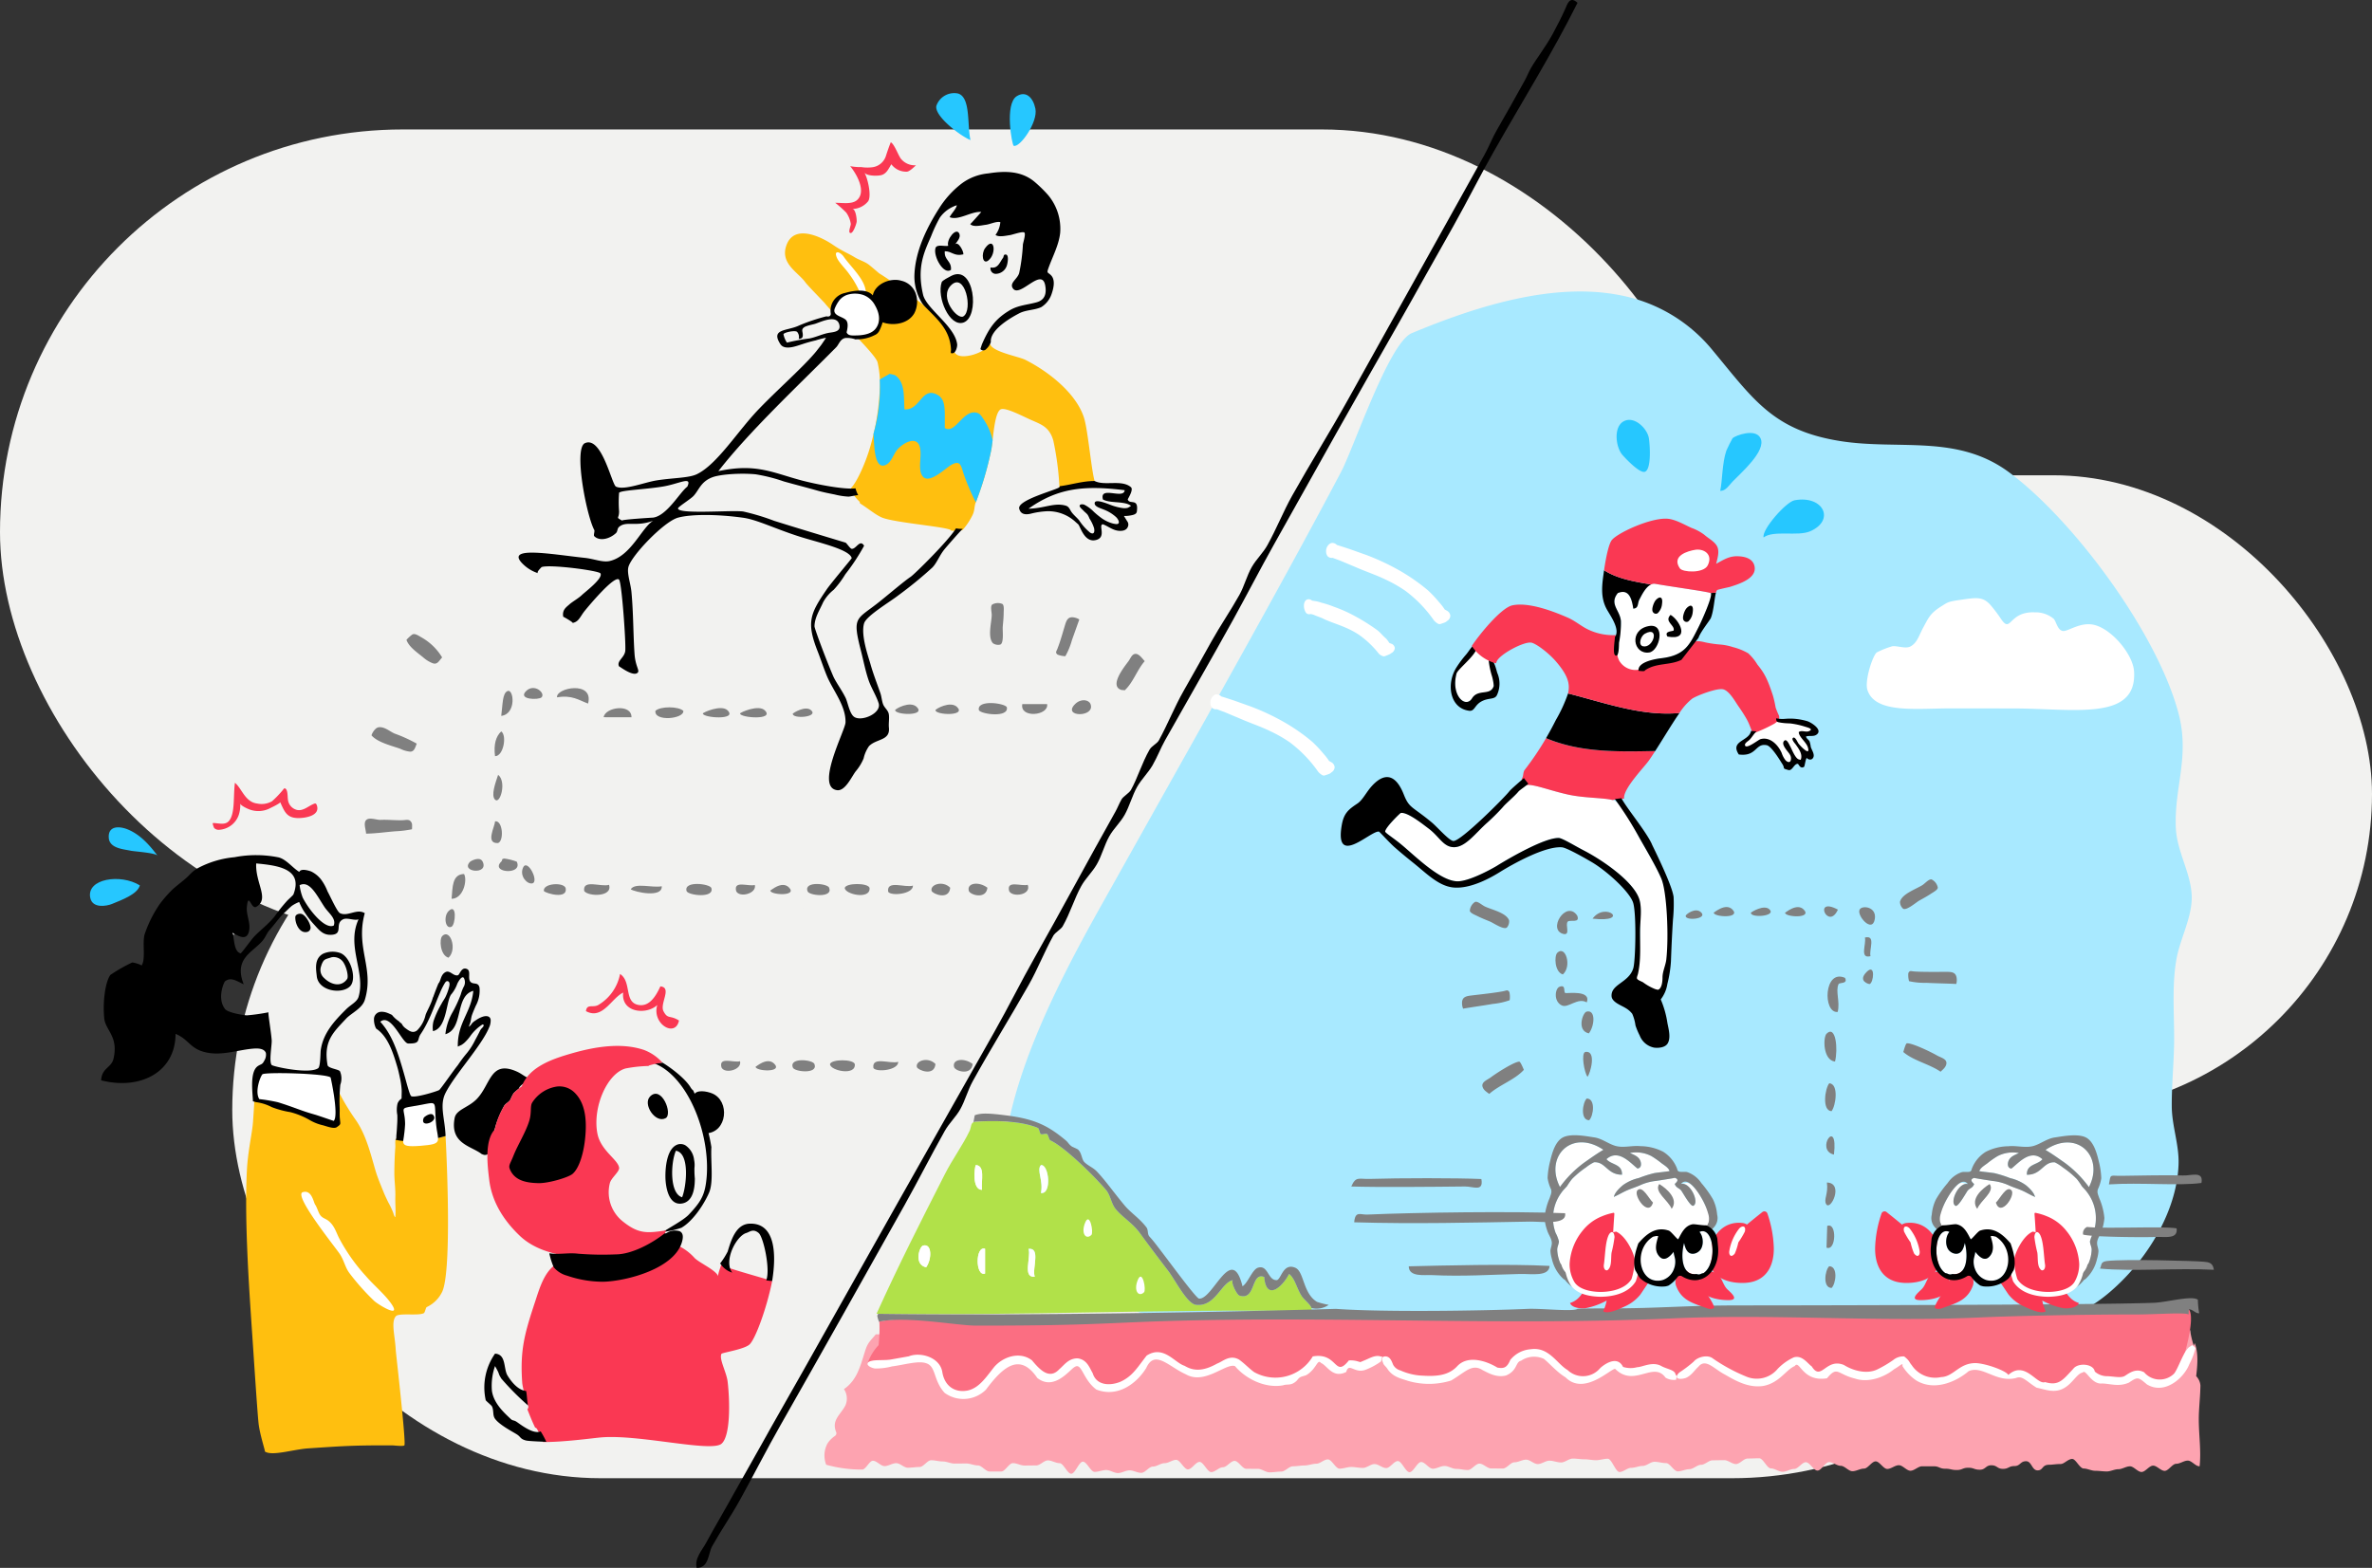 <svg xmlns="http://www.w3.org/2000/svg" xmlns:xlink="http://www.w3.org/1999/xlink" width="480" height="317.345" viewBox="0 0 480 317.345">
  <rect x="0" y="0" width="480" height="317.345" fill="#333333" stroke="none"/>
  <defs>
    <clipPath id="clip-path">
      <rect id="長方形_24269" data-name="長方形 24269" width="429.798" height="317.345" fill="none"/>
    </clipPath>
  </defs>
  <g id="グループ_16503" data-name="グループ 16503" transform="translate(-460 -386.799)">
    <rect id="長方形_21" data-name="長方形 21" width="378" height="149" rx="74.5" transform="translate(507 537)" fill="#f2f2f0"/>
    <g id="グループ_16502" data-name="グループ 16502">
      <rect id="長方形_18" data-name="長方形 18" width="349" height="163" rx="81.5" transform="translate(460 413)" fill="#f2f2f0"/>
      <rect id="長方形_20" data-name="長方形 20" width="323" height="129" rx="64.5" transform="translate(617 483)" fill="#f2f2f0"/>
      <g id="グループ_16492" data-name="グループ 16492" transform="translate(478.202 386.799)">
        <g id="グループ_16492-2" data-name="グループ 16492" clip-path="url(#clip-path)">
          <path id="パス_34834" data-name="パス 34834" d="M251.727,41.3c-13.176-2.515-28.369,2.068-41.919,7.737-4.6,1.926-11.7,23.154-14.268,28.035-4.923,9.339-9.977,18.608-15.076,27.851-10.215,18.521-20.612,36.942-30.931,55.4-10.82,19.362-38.173,65.626-10.134,80.687,27.84,14.957,60.075,9.1,90.555,17.185a144.833,144.833,0,0,0,54.748,3.411,183.189,183.189,0,0,0,26.994-5.2c5.99-1.673,10.676-5.275,16.412-7.205,4.97-1.672,9.423-.564,14.217-1.366,4.311-.721,8.483-4.233,11.443-7.224,5.932-6,10.929-14.727,11.224-23.329.138-3.981-1.34-7.765-1.372-11.728-.036-4.561.481-9.238.481-13.85,0-5.267-.462-10.956.5-16.143.776-4.17,3.3-8.615,3.042-12.929-.27-4.6-3.026-8.811-3.209-13.592-.312-8.206,2.863-14.3.545-23.083-4.27-16.17-21.189-39.064-34.275-48.761-10.522-7.8-22.291-4.435-34.189-6.331C282.906,68.7,278.947,62.394,270.71,52.5A31.748,31.748,0,0,0,251.727,41.3" transform="translate(57.659 18.407)" fill="#a8e9ff" fill-rule="evenodd"/>
          <path id="パス_34835" data-name="パス 34835" d="M62.1,160.9a24.233,24.233,0,0,1-5.151.91,16.776,16.776,0,0,1-2.7,0c-.613-.058-1.4-.549-2-.411-.49.112-.272,1.195-.312,1.718-.132,1.728-.19,3.462-.2,5.2-.009,1.631.249,3.208.2,4.856-.044,1.388.116,2.786,0,4.156-.218-.1-.331-.589-.413-.852a16.753,16.753,0,0,0-1.035-2.188c-.323-.676-.638-1.311-.92-2.01-.592-1.472-1.231-2.949-1.669-4.455-.994-3.4-1.855-7.016-3.855-10a47.01,47.01,0,0,1-3.419-5.584c-.032.823-.451,5.57-.609,6.387L25.826,154.26c-.517-.061-1.913-.562-2.433-.608.01.714-.209,3.618-.243,4.173-.135,2.353-1.041,5.911-1.254,10.039-.563,11,.613,26.143,1.254,35.779.172,2.533.871,13.308,1.112,15.448.265,2.334,1.448,5.789,1.256,5.651,1.4,1.023,5.77-.416,8.788-.618,7.722-.519,9.233-.618,16.945-.609.382,0,2.267.246,2.513,0,.4-.4-1.717-18.737-1.74-19.217-.156-3.036-1-5.7,0-6.906.613-.74,4.449-.055,5.65-.621.283-.134.4-1.148.626-1.254a6.55,6.55,0,0,0,3.137-3.134c1.76-3.924,1.1-23.191.661-31.49" transform="translate(9.863 69.038)" fill="#ffbf0f" fill-rule="evenodd"/>
          <path id="パス_34836" data-name="パス 34836" d="M87.794,152.4c-.971-.4-3.257-.907-3.741.408-.208.564,2.336,4.856,2.5,7.68,4.32-.166,4.906-6.589,1.24-8.089" transform="translate(38.113 68.915)"/>
          <path id="パス_34837" data-name="パス 34837" d="M380.709,196.553a3.088,3.088,0,0,0-.869-2.022c.3-2.414.442-4.766-.291-6.682-.063.179-.132.343-.2.512a19.192,19.192,0,0,1-.6-2.314c-.047-.267-.061-.532-.1-.8l-266,.82c-.99,1.228-1.573,1.587-2.07,3.1h-.006c-.359,1.1-.673,2.218-1.06,3.286-.023.061-.047.119-.068.18-.1.276-.214.546-.33.814-.033.078-.065.156-.1.233a9.777,9.777,0,0,1-1.041,1.785c-.058.08-.122.156-.185.231a6.788,6.788,0,0,1-.515.57c-.074.074-.145.148-.222.219a6.985,6.985,0,0,1-.847.67,3.44,3.44,0,0,1,.286,3.315c-1.023,1.946-2.874,2.972-1.84,5.448a.653.653,0,0,1-.3.737,5.611,5.611,0,0,0-.657.529c-.055.051-.11.1-.163.156a4.567,4.567,0,0,0-.455.522c-.039.054-.073.108-.108.163a3.7,3.7,0,0,0-.2.315l.013,0a5.1,5.1,0,0,0-.169,4.125,26.991,26.991,0,0,0,7.272.977c.738,0,1.471-1.788,2.176-1.786.786,0,1.574,1.083,2.36,1.083s1.576-.595,2.359-.592,1.577.922,2.363.922,1.574-.15,2.362-.148,1.573-1.371,2.359-1.369,1.574.25,2.36.25,1.576.424,2.362.424,1.574-.017,2.362-.017,1.573.394,2.36.394,1.576,1.225,2.363,1.225,1.574.007,2.36.006,1.573-1.692,2.358-1.695,1.577.491,2.363.488,1.574-.02,2.362-.02,1.571-1.022,2.358-1.023,1.577.561,2.363.56,1.578,2.144,2.366,2.142,1.568-2.445,2.355-2.445,1.58,2.067,2.366,2.067,1.574-.369,2.36-.371,1.577.615,2.363.613,1.571-.549,2.359-.552,1.576.512,2.363.509,1.57-1.27,2.356-1.272,1.573-.686,2.359-.686,1.573-.674,2.358-.676,1.581,1.933,2.369,1.933,1.567-1.512,2.355-1.515,1.581,2.064,2.368,2.061,1.571-.978,2.359-.981,1.568-1.282,2.355-1.285,1.581,1.6,2.368,1.6,1.574.01,2.359.01,1.58.712,2.365.709,1.573-.154,2.359-.157,1.571-1.065,2.356-1.068,1.574-.166,2.36-.169,1.571-.347,2.359-.35,1.57-.874,2.356-.875,1.583,1.878,2.368,1.875,1.573-.34,2.359-.343,1.574.195,2.361.192,1.571-.776,2.358-.781,1.577.808,2.363.807,1.567-1.411,2.353-1.416,1.584,2.256,2.369,2.253,1.564-2.057,2.35-2.06,1.58,1.366,2.366,1.362,1.571-.56,2.356-.561,1.576.592,2.362.589,1.574.234,2.36.231,1.567-1.291,2.353-1.294,1.58.98,2.366.977,1.577.02,2.363.017,1.568-1.262,2.356-1.265,1.574-.532,2.361-.532,1.577.9,2.365.892,1.573-.682,2.358-.685,1.576.36,2.362.358,1.571-.783,2.359-.785,1.574.148,2.361.147,1.574.186,2.36.183,1.571-.3,2.359-.3,1.584,2.69,2.371,2.688,1.568-.84,2.356-.843,1.571-.388,2.355-.391,1.573-.83,2.356-.833,1.574.266,2.361.266,1.577,1.672,2.362,1.67,1.571-.439,2.355-.44,1.57-.885,2.356-.888,1.568-.908,2.353-.91,1.571-.029,2.356-.031,1.573.791,2.358.791,1.568-1.118,2.353-1.119,1.574-.054,2.359-.054,1.578,2.057,2.363,2.057,1.573.68,2.36.679,1.568-.57,2.355-.57,1.567-1.363,2.352-1.363,1.574,1.689,2.358,1.689,1.568-1.712,2.35-1.714,1.571.75,2.355.749,1.573,1.094,2.359,1.094,1.57-.529,2.353-.531,1.567-1.462,2.352-1.462,1.568,1.533,2.35,1.533,1.565-.757,2.347-.757,1.568,1.119,2.35,1.119,1.564-.9,2.345-.9,1.56,0,2.339,0c1.169,0,1.169.49,2.336.49s1.169.26,2.337.263,1.169-.459,2.336-.459,1.17.4,2.339.4,1.17-.9,2.34-.9,1.167.727,2.337.728,1.167-.57,2.336-.568,1.17-.981,2.337-.981,1.167,1.85,2.337,1.852.836-1.137,2.34-1.135c.656,0,1.439-.154,2.336-.151.708,0,1.49-1.028,2.333-1.026.733,0,1.513,1.94,2.336,1.94.743,0,1.525.458,2.337.458.751,0,1.532.131,2.339.132.759,0,1.539-.454,2.34-.452.762,0,1.544-.584,2.34-.584.764,0,1.545,1.142,2.34,1.144.767,0,1.548-1.285,2.34-1.285.769,0,1.551,1.06,2.34,1.06.772,0,1.552-1.435,2.342-1.433.772,0,1.552-.645,2.34-.645s1.554,1.148,2.339,1.15c.016,0,.035-.009.051-.009.375-3.621-.318-7.1-.144-10.8.083-1.8.273-3.609.3-5.416" transform="translate(46.378 84.011)" fill="#fda3b0" fill-rule="evenodd"/>
          <path id="パス_34838" data-name="パス 34838" d="M20.259,130.289c-.759.063-.384-.913,0,0" transform="translate(8.988 58.909)" fill="#fff" fill-rule="evenodd"/>
          <path id="パス_34839" data-name="パス 34839" d="M24.323,149.679c.5-.5,12.994-.186,13.807.642.017.019,1.715,7.7.629,8.788-.013.012-3.2-1.1-3.766-1.26-3.006-.842-3.725-1.32-7.535-2.519A34.9,34.9,0,0,0,23.7,154.7c-.974-1.523.222-4.618.628-5.02" transform="translate(10.577 67.771)" fill="#fff" fill-rule="evenodd"/>
          <path id="パス_34840" data-name="パス 34840" d="M46.505,154.095c4.4-.77,3.276-1.234,3.766,3.77.353,3.587,1.554,4.019-3.137,4.39-5.208.411-3.1-.778-3.138-4.4s-1.558-3.051,2.509-3.763m3.138,1.887c-.516-.517-1.8.424-1.881.625-.922,2.233,3.243.734,1.881-.625" transform="translate(19.775 69.666)" fill="#fff" fill-rule="evenodd"/>
          <path id="パス_34841" data-name="パス 34841" d="M187.966,187.669c.42,5.1,3.843,1.8,5.023-.621,1.228.959,1.5,2.794,2.509,4.4.706,1.121,2.7,2.331,1.887,3.14-29.962-.493-57.98.958-87.874.531,4.548-10.034,8.827-18.436,13.81-28.228,1.568-3.089,3.644-5.9,5.019-8.781.4-.839.142-1.823,1.259-1.882,4.269-.233,9.15-.15,12.551,1.269.3.124.39,1.148.628,1.256.32.145.965-.19,1.254,0,.233.156.427,1.164.628,1.256,2.831,1.278,8.823,7.127,11.3,10.055.9,1.058,1.047,2.693,1.881,3.767,1.314,1.682,3.462,2.865,5.023,5.028,1.516,2.106,3.695,4.98,5.65,7.538,1.487,1.948,3.834,6.7,5.645,6.91,3.958.464,5.086-4.561,7.532-5.013-.666.124.7,2.958,1.257,3.141,3.388,1.1,2.265-4.833,5.02-3.762M130.85,170.03c-.195-1.9.7-4.879-1.253-5.022-.256.436-.833,5.006,1.253,5.022m11.926.641c2.251.317,1.642-5.834,0-5.648-.938,1.012.539,3.147,0,5.648m-23.851,10.643c-.744.209-1.917,3.839.625,4.4,1.189-1.647,1.209-4.906-.625-4.4m12.55,5.666v-5.022c-2-.693-2,5.709,0,5.022m10.045.638c-.565-1.738,1.289-5.891-1.254-5.651.564,1.738-1.289,5.891,1.254,5.651" transform="translate(49.663 70.802)" fill="#b1e149" fill-rule="evenodd"/>
          <path id="パス_34842" data-name="パス 34842" d="M375.585,182.356c-.49-.491-6.547-.007-10.67-.012-10.946-.013-25.454.317-31.381.592-20.977.977-41.325-.362-62.14.56-38.056,1.688-72.572-1.244-111.093.5-8.679.394-15.759.612-30.127.6-3.817,0-14.039-.874-19.582.314.028.064.045.132.076.195a29.424,29.424,0,0,1-.169,4.573,10.193,10.193,0,0,0-2.262,3.788c3.012.727,9.951-1.808,11.891-1.179,3.885,1.262,2.065,5.782,5.648,6.91,4.419,1.388,6.728-2.515,8.161-4.384a6.144,6.144,0,0,1,5.023-2.506c3.355.1,3.279,3.817,6.275,3.773,2.3-.035,3.528-3.519,5.648-3.132,2.2.4,2.35,4.427,4.394,5.026,3.435,1.006,5.036-.546,6.9-1.875,1.946-1.385,2.055-4.067,4.4-4.39,2.1-.289,4.961,3.738,8.784,3.776,2.4.023,5.674-2.632,6.9-2.5.749.08,1.952,1.429,2.512,1.887,1.18.964,1.642,1.592,3.14,1.887a12.905,12.905,0,0,0,6.275.007c.177-.048,1.015-1.1,1.254-1.254.485-.3,1.423-.234,1.884-.625,1.52-1.282.442-2.215,2.513-2.509.417-.06,2.753,2.334,3.765,2.516,1.4.247,1.249-1.077,1.882-1.253.907-.257,2.468.638,2.512.631,2.381-.512,3.881-1.962,4.393-1.879,1.346.222,1.5,1.831,2.512,2.513,2.26,1.523,7.156,1.856,10.041,1.266,2.34-.477,3.324-3.137,6.281-3.131,1.949,0,3.632,2.2,5.644,1.89,1.814-.283,1.39-1.695,2.512-2.509a5.839,5.839,0,0,1,4.4-1.249c2.452.186,2.65,1.821,4.392,3.142,1.545,1.17,2.907,2.5,5.02,2.516,2.958.015,4.116-2.817,6.278-3.131.844-.125.792,1.073,1.254,1.256,2.35.932,5.914-.778,6.906-.619,1.419.224,2.744,2.164,4.391,1.887,2.7-.453,3.629-3.667,5.65-3.76,1.055-.049,2.41,1.1,3.763,1.888,2.477,1.443,5.006,3.042,8.161,2.52,2.414-.4,4.64-4.294,6.9-4.387.924-.039,2.884,2.8,4.4,3.142,1.129.253,1.538-1.853,3.763-1.878.31,0,2.134,1.138,2.512,1.257a10.6,10.6,0,0,0,3.766.632c2.983-.238,5.667-3.323,6.9-3.131.192.031,1.664,2.285,1.881,2.513,3.613,3.673,8.449,1.308,10.673-.615,1.458-1.263,6.154.516,7.532,1.262,2.3,1.246,1,.717,2.509,0,1.9-.9,3.874,1.7,4.4,1.888a11.938,11.938,0,0,0,4.393.632c2.071-.407,3.156-3.612,5.023-3.759,1.757-.141.917,1.092,2.509,1.884a11.859,11.859,0,0,0,3.766.634c3.385.475,2.846-1.4,5.02-1.251.756.052,1.257.929,1.882,1.259a4.129,4.129,0,0,0,4.393,0c.077-.049,1.115-.5,1.256-.626.474-.432,4.368-12.116,2.512-13.975" transform="translate(49.086 82.599)" fill="#fb6e82" fill-rule="evenodd"/>
          <path id="パス_34843" data-name="パス 34843" d="M262.744.576c-5.121,10.253-11.1,19.807-16.945,30.109-2.818,4.972-5.32,9.988-8.158,15.054-1.846,3.292-3.65,6.471-5.651,10.036-1.754,3.135-3.709,6.651-5.647,10.036-8.052,14.079-16.832,29.723-25.1,44.537-2.839,5.077-5.3,9.871-8.163,15.052-4.237,7.677-9.154,16.172-13.81,24.462-.894,1.6-1.547,3.339-2.509,5.019-.856,1.5-2.3,2.9-3.135,4.391-.988,1.753-1.561,3.956-2.512,5.645-.935,1.657-2.243,2.778-3.138,4.39-.985,1.769-1.507,3.9-2.51,5.648-.908,1.578-2.259,2.81-3.141,4.388-1.375,2.477-2.256,5.506-3.766,8.157-.331.583-1.533,1.256-1.881,1.879-1.852,3.32-3.156,6.753-5.022,10.038-3.69,6.487-7.642,12.842-11.3,19.444-.993,1.794-1.528,3.9-2.509,5.645-.894,1.59-2.253,2.811-3.137,4.392-2.8,4.975-5.323,9.986-8.161,15.054-8.007,14.286-16.712,29.792-25.1,44.537-2.823,4.956-5.343,9.945-8.163,15.054-1.786,3.237-3.7,5.946-5.647,9.409-.84,1.5-.631,4.417-3.135,4.391-.485-1.884,1.109-3.592,1.878-5.02,1.853-3.426,3.577-6.279,5.65-10.035,1.821-3.3,3.6-6.327,5.651-10.036,2.526-4.576,5.3-9.333,8.159-14.427,12.736-22.693,25.868-45.987,38.915-69,2.818-4.968,5.3-10.01,8.159-15.055,5.192-9.163,10.708-19.512,16.318-29.481.449-.8.689-1.512,1.254-2.51.337-.584,1.535-1.256,1.885-1.879,1.356-2.432,2.2-5.41,3.763-8.156.448-.779,1.526-1.225,1.887-1.882,1.831-3.34,3.147-6.744,5.022-10.036,1.914-3.366,3.721-6.574,5.645-10.035,1.754-3.15,3.885-6.238,5.651-9.409.978-1.754,1.471-3.839,2.509-5.647.879-1.528,2.259-2.805,3.14-4.39,1.85-3.327,3.209-6.807,5.02-10.036,3.712-6.615,7.65-12.89,11.3-19.445,9.2-16.536,18.391-32.945,27.618-49.556.9-1.622,1.576-3.407,2.509-5.016,1.747-3.01,3.587-6.324,5.651-10.038.407-.735.766-1.65,1.251-2.509,1.041-1.823,2.913-4.176,4.4-6.9.855-1.571,1.84-3.522,2.512-5.019.408-.92.891-2.765,2.506-1.251" transform="translate(38.278 0)" fill-rule="evenodd"/>
          <path id="パス_34844" data-name="パス 34844" d="M301.462,98.112c-.2-3.381-4.472-8.6-8.156-9.425-2.782-.619-5.279,1.44-6.278,1.249-1.119-.215-1.318-2.039-1.885-2.513a5.757,5.757,0,0,0-3.763-1.259c-5.422-.227-4.74,4.515-6.9,1.247a29.6,29.6,0,0,0-1.884-2.513c-1.667-2.015-2.981-1.727-6.276-1.26-2.548.359-2.589.517-3.766,1.25-2.292,1.423-2.6,2.221-3.769,4.388-.869,1.608-1.179,3-2.507,3.763-1.044.6-2.8-.183-3.767,0a17.891,17.891,0,0,0-3.138,1.253c-.868.792-2.435,5.706-1.881,7.531,1.49,4.914,9.993,3.776,16.945,3.783l12.552.013c12.359.015,25.1,2.641,24.477-7.5" transform="translate(112.184 37.776)" fill="#fff"/>
          <path id="パス_34845" data-name="パス 34845" d="M34.861,159.033c.013.028.026.057.036.084a2.307,2.307,0,0,1-.358,1.628c-.384.779-.651.606-1.285,1.047-1.669,1.161-1.032,5.382-.974,7.111.2.058.4.109.593.172a9.545,9.545,0,0,1,3.224,1.015A18.849,18.849,0,0,0,39.84,171.1a15.6,15.6,0,0,1,3.917,1.6,9.534,9.534,0,0,0,2.629,1.049c.664.15,2.259.823,2.869.387.927-.663.7-.52.6-1.922,0-.028-.016-.049-.017-.079,0-.106,0-.211,0-.315-.01-.27-.012-.587,0-.956,0-.137-.007-.275,0-.41a32.961,32.961,0,0,1,.122-4.9,3.69,3.69,0,0,0-.07-2.718c-.25-.42-2.4-.589-2.515-1.259-.844-4.874,1.14-6.593,3.769-9.41,1.013-1.089,3.236-2.054,3.766-3.76,1.988-6.413-1.946-10.5,0-17.576-1.609-1.009-3.455.767-5.02-.006-.584-.286-1.929-3.356-2.515-4.4a10.07,10.07,0,0,0-1.334-2.438,5.725,5.725,0,0,0-2.013-1.616c-.554-.185-2.044-.644-2.372.1a3.341,3.341,0,0,1-.484-.328c-1.115-.813-2.417-2.376-3.84-2.634a23.1,23.1,0,0,0-8.786-.009,19.538,19.538,0,0,0-7.555,2.288,7.469,7.469,0,0,0-1.5,1.23c-1.1,1.156-2.4,2-3.565,3.086a26.409,26.409,0,0,0-2.445,2.792,24.523,24.523,0,0,0-3.137,6.273c-.474,1.8.281,5.127-.629,6.276.1-.126-1.468-.657-1.881-.629a32.235,32.235,0,0,0-4.394,2.506c-1.028,1.358-1.586,5.381-1.254,8.786.237,2.446,2.916,3.628,1.882,8.161-.433,1.9-2.369,1.833-2.51,4.39,7.82,2.016,15.031-1.57,15.064-9.4,2.775,1.157,2.907,3.076,6.275,3.775,3.148.653,6.157-.477,9.262-.773.826-.078,2.269-.161,2.7.767M48,164.087c.017.019,1.714,7.7.628,8.788-.012.012-3.2-1.1-3.765-1.259-3.006-.843-3.727-1.321-7.536-2.52a35.2,35.2,0,0,0-3.763-.631c-.974-1.523.224-4.616.629-5.02.5-.5,12.994-.186,13.807.642m-1.254-34.522c.827,1.251,2.439,2.327,1.882,3.769-1.8.849-5.038-3.2-6.278-5.657a10.7,10.7,0,0,1-.628-2.512c2.047-1.039,3.475,2.067,5.023,4.4m-18.119,5.483c1.153.676,2.509,1.2,2.876-.65.328-1.654-.621-3.267-.451-4.85.337-3.135.849.587,1.887,0,2.782-1.576-.2-4.765,0-8.786,4.366.407,9.55,1.065,7.529,6.283-.06.153-1.051,1.036-1.254,1.254a32.951,32.951,0,0,0-2.512,3.135c-1.334,1.709-3.257,3.07-4.4,4.388-.506.59-2.384,3.164-2.509,3.135-1.455-.336-1.243-3.141-1.679-4.224.163.1.333.208.507.311m-1.971,15.208c-1.695-2.151-.237-5.477,0-5.65,1.157-.824,2.036-.215,3.77.632-2.071-5.2,1.733-6.416,3.767-8.782.682-.8.913-1.618,1.448-2.2.887-.974,2.016-2.594,2.942-3.44.531-.485,1.023-1.017,1.581-1.472a7.418,7.418,0,0,1,1.477-.775,12.219,12.219,0,0,0,1.385,2.5A16.562,16.562,0,0,0,44.534,133c1.031,1.112,1.805,2.247,3.468,2.211,2.754-.058.689-2.234,2.509-3.135.84-.414,2.251.317,3.138,0-2.517,5.486,1.487,10.723,0,15.692-.3,1.017-1.539,1.548-2.507,2.507-2.4,2.376-4.666,4.843-5.144,8.291-.076.545-.054,3.3-.507,3.629-1.749,1.289-9.106-.31-9.416-.638-.593-.632.073-4.115,0-5.022-.135-1.813-.843-5.868-.625-5.65a37.607,37.607,0,0,1-4.4.624c-.917-.042-3.845-.565-4.4-1.26" transform="translate(0.705 54.005)" fill-rule="evenodd"/>
          <path id="パス_34846" data-name="パス 34846" d="M39.128,182.374a47.063,47.063,0,0,0,5.02,5.654c.683.67,5.542,3.688,3.595.749-1.308-1.972-3.68-3.914-5.259-5.769a36.732,36.732,0,0,1-5.48-7.8c-.6-1.253-.948-2.459-2.081-3.362-.535-.427-1.115-.523-1.552-1.015-.494-.554-.695-1.628-1.145-2.275-.333-.472-.676-3.077-2.513-2.513-1.949.6,6.695,11.256,7.535,12.561s1.038,2.616,1.881,3.769" transform="translate(13.345 75.265)" fill="#fff" fill-rule="evenodd"/>
          <path id="パス_34847" data-name="パス 34847" d="M62.788,146.919a3.34,3.34,0,0,0,.369-1.676c-.116-.834-.972-.826-1.615-.619a5.446,5.446,0,0,0-1.414.738,3.372,3.372,0,0,0-.735.59,2.773,2.773,0,0,1-.632.718,2.063,2.063,0,0,1,.169-.565c.233-.512.241-1.2.432-1.769.218-.642.5-1.26.762-1.884a6.456,6.456,0,0,0,.782-3.695c-.257-1.278-1.336-.523-1.882-1.259-.529-.706.173-2.132-.629-2.512-1.189-.558-1.474,1.17-1.884,1.254-.942.2-1.606-1.125-2.507-.632-1.013.555-.906,1.789-1.422,2.289-.366.9-.717,1.8-1.038,2.708a.739.739,0,0,1-.078.132c-.331,1.31-1.256,2.811-1.488,3.557a6.39,6.39,0,0,1-1.706,3.1c-.888.69-1.654.077-2.429-.5a2.487,2.487,0,0,1-.706-.891,2.223,2.223,0,0,1-.449-.349c-.026-.029-.041-.058-.062-.087a5.919,5.919,0,0,1-1.436-1.3c-.172-.1-.436-.208-.494-.235a5.094,5.094,0,0,0-.608-.243,3.034,3.034,0,0,0-1.1-.161,1.487,1.487,0,0,0-1.443,1.5,4.039,4.039,0,0,0,.334,1.692,1.994,1.994,0,0,0,.134.235c2.391,1.558,3.445,5.029,4.212,7.593.234.788.4,1.538.568,2.339a15.6,15.6,0,0,1,.355,2.416c.025.474-.01.956-.013,1.432,0,.545-.009.289-.347.635a1.891,1.891,0,0,0-.478.746,5.5,5.5,0,0,0-.042,2.305,19.613,19.613,0,0,1-.048,2.167c-.033.642-.077,1.285-.141,1.924-.02.206.017.708-.118.882a.363.363,0,0,1-.156.022,13.782,13.782,0,0,0,1.647.257,29.914,29.914,0,0,0,.391-3.416c-.036-3.624-1.558-3.051,2.509-3.763,4.4-.769,3.276-1.233,3.766,3.77.129,1.308.368,2.192.4,2.813.531-.125,1.038-.263,1.522-.407-.01-.177-.02-.356-.031-.52-.2-3.246-1.192-5.762,0-8.16,1.807-3.648,7.161-9.388,8.786-13.17M52.741,159.462c-.442.278-4.932,1.642-5.647,1.247-.291-.16-.8-2.115-1.254-3.766-1.4-5.013-2.563-8.619-5.023-11.3,2.2-1.815,4.429,4.372,5.65,4.4,2.609.063,1.743-.744,2.512-1.881,1.75-2.581,2.695-5.529,3.919-8.369a14.59,14.59,0,0,1,.942-1.906c.141-.233.334-.539.653-.448.408.118.375.67.3,1a10.691,10.691,0,0,1-.769,2.172c-.23.475-.563.892-.8,1.368a18.65,18.65,0,0,0-1.629,3.539,5.033,5.033,0,0,0-.109,2.025c2.907-.631,2.632-6.345,3.766-7.526a7,7,0,0,0,1.158-2.079c.138-.3.894-1.719,1.321-1.164a1.839,1.839,0,0,1-.055,1.843,9.055,9.055,0,0,0-.594,1.578A26.144,26.144,0,0,1,55.4,143.8a11.05,11.05,0,0,0-1.4,4.363c3.737-1.067,1.862-7.756,5.645-8.779-.411,4.4-3.22,6.4-3.138,11.294,0-.007.7-.314.765-.356a4.249,4.249,0,0,0,.663-.506,9.687,9.687,0,0,0,1.087-1.251,8.848,8.848,0,0,1,2.35-2.291c.09-.057.234-.137.324-.023.183.235-.227.6-.372.749a2.409,2.409,0,0,0-.413.658q-.427.857-.892,1.693a13.424,13.424,0,0,1-1.628,2.584,27.561,27.561,0,0,0-1.884,2.509c-.993,1.215-3.451,4.818-3.767,5.017" transform="translate(17.931 61.167)" fill-rule="evenodd"/>
          <path id="パス_34848" data-name="パス 34848" d="M28.591,127.939c-.054,1.214.807,3.353,2.4,2.988a.892.892,0,0,0,.654-1.126c-.11-.759-1.044-2.385-1.866-2.536-.469-.087-1.167.115-1.192.674" transform="translate(12.965 57.706)" fill-rule="evenodd"/>
          <path id="パス_34849" data-name="パス 34849" d="M376.849,181.086c-1.211-.906-6.256.509-8.786.618-10.965.478-81.55.539-83.478.536-11.619-.013-16.439.609-26.989.6-.922,0-6.157.01-6.282.1-.84.606-7.346-.119-10.042,0-8.775.388-29.1.7-38.839,0-24.414.7-63.251,1.4-92.627,1l-.2.39c0,.017.019.022.023.039a4.772,4.772,0,0,0,.347,1.167c5.541-1.19,15.76.791,19.582.794,14.365.016,21.445-.2,30.125-.6,38.522-1.747,73.036.813,111.093-.875,20.816-.922,41.165.789,62.142-.187,5.927-.276,20.433-.6,31.378-.593,4.125,0,10.183-.478,10.673.013.02.022.032-1.058.052-1.033.695-.121,1.4.874,2.1.765a17.561,17.561,0,0,1-.267-2.727" transform="translate(49.706 81.986)" fill="gray" fill-rule="evenodd"/>
          <path id="パス_34850" data-name="パス 34850" d="M136.027,157.967c.3.122.391,1.148.628,1.256.32.145.967-.19,1.254,0,.234.157.427,1.166.629,1.256,2.831,1.279,8.823,7.126,11.3,10.057.894,1.057,1.045,2.692,1.881,3.767,1.313,1.682,3.462,2.863,5.023,5.028,1.515,2.1,3.693,4.98,5.648,7.538,1.487,1.946,3.836,6.7,5.647,6.91,3.958.464,5.084-4.561,7.532-5.013-.667.124.695,2.956,1.257,3.14,3.388,1.1,2.263-4.831,5.02-3.76.419,5.1,3.843,1.8,5.023-.622,1.227.959,1.5,2.8,2.509,4.4.541.859,1.829,1.772,2.036,2.515a4.358,4.358,0,0,0,3.48-.65,16.979,16.979,0,0,1-2.376-.608c-2.892-1.77-2.576-6.145-4.4-6.908-2.522-1.057-2.852,2.472-3.763,2.507-1.8.067-1.7-3.141-3.766-2.515-1.17.353-2.039,3.092-3.138,3.762-2.2-8.84-5.942,2.685-8.789,2.5-.561-.035-5.416-6.653-7.532-9.423-1.177-1.548-1.811-2.39-2.512-3.14-.456-.493-.193-1.327-.625-1.885-1.446-1.871-3.166-2.932-4.392-4.4-2.121-2.528-3.868-5.047-5.648-6.91-.751-.783-1.751-1.129-2.512-1.885-.552-.548-.5-1.807-1.256-2.512-.16-.148-1.144-.555-1.254-.629-.625-.416-.746-.833-1.257-1.257-3.525-2.929-6.172-4.3-11.923-5.033-3.3-.422-5.16-.563-6.493-.038l-.251,1.41a1.115,1.115,0,0,1,.469-.125c4.269-.231,9.148-.148,12.55,1.27" transform="translate(55.784 70.326)" fill="gray" fill-rule="evenodd"/>
          <path id="パス_34851" data-name="パス 34851" d="M90.222,165.052a34.572,34.572,0,0,0-1.544-6.058c-.071-.144-.132-.278-.182-.391a7.113,7.113,0,0,1-.385-1.174c-.48-1.266-1-2.52-1.531-3.77l0-.017a2.355,2.355,0,0,1-.589-.689c-1.173-1.907-4.238-4.125-5.682-4.984-.551.1-1.413-.02-1.965.044,7.31,2.493,12.113,15.3,10.782,24.4-.381,2.626-1.217,3.949-3.472,6.334-1.1,1.17-4.337,2.855-5.151,3.49a17.4,17.4,0,0,0,3.656-.831c2.327-1.328,4.592-4.759,5.6-7.109.943-2.2.3-6.206.469-9.243" transform="translate(35.528 67.104)"/>
          <path id="パス_34852" data-name="パス 34852" d="M56.493,166.183c.757.379,1.487-.246,1.789-.929a20,20,0,0,1,2.59-8.949c.324-.48.884-.651,1.254-1.253a7.96,7.96,0,0,1,.628-1.254,14.552,14.552,0,0,1,1.1-.974.64.64,0,0,1,.15-.328c.751-.865,1.656-1.055,2.456-1.863-.993.378-1.667-.6-3.083-1.227-5.411-2.393-5.243,2.725-8.156,5.64-1.706,1.7-4.07,2.063-4.4,3.76-1.01,5.257,3.362,5.648,5.506,7.334a.661.661,0,0,1,.158.044" transform="translate(22.983 67.475)"/>
          <path id="パス_34853" data-name="パス 34853" d="M106.183,193.584c1.222-1.073,3.563-7.55,4.612-12.872-.706-.321-9.845-2.766-10.326-3.305-.039.375-.735,1.946-.563,2.362-.549-1.323-3.682-2.641-4.785-3.7a10.538,10.538,0,0,0-3.981-2.794,1.05,1.05,0,0,0-.109.938l-24.178,3.249c-2.233,1.576-3.16,4.808-3.977,7.286-2.144,6.488-3.158,9.91-2.644,16.714a24.259,24.259,0,0,0,1.177,4.443.69.69,0,0,1-.151.767c.488,1.243.99,2.5,1.571,3.7a.628.628,0,0,1,.378.269,21.2,21.2,0,0,1,1.227,2.661c4.183.02,9.778-.756,11.622-.929,7.6-.711,22.342,3.051,24.477,1.282,1.837-1.522,1.731-8.5,1.257-12.551-.23-1.958-1.779-4.608-1.257-5.651.125-.25,4.525-.89,5.648-1.875" transform="translate(27.256 78.581)" fill="#fa3853"/>
          <path id="パス_34854" data-name="パス 34854" d="M83.243,150.223a27.722,27.722,0,0,1,4.679-.513.644.644,0,0,1,.183-.115,18.028,18.028,0,0,1,2.637-.576,9.478,9.478,0,0,0-3.727-2.557c-4.6-1.549-9.97-.632-14.518.669-3.785,1.084-8.679,2.658-10.2,6.689a16.918,16.918,0,0,0-1.647,1.4,8.094,8.094,0,0,0-.629,1.254c-.369.6-.929.773-1.254,1.254a15.968,15.968,0,0,0-1.993,5.063c-.015-.064-.033-.108-.058-.1-1.987,2.318-1.344,7.327-1.009,10.087.549,4.507,2.983,8.26,6.2,11.32,4.038,3.839,10.722,4.579,16.071,4.347,4.782-.208,11.532.118,13.5-5.445-3.772.538-5.471.779-8.693-1.789a7.524,7.524,0,0,1-2.676-7.765c.256-1.084,1.978-2.333,1.881-3.137-.2-1.65-3.72-3.456-4.392-6.909-1.026-5.262,1.93-12.086,5.65-13.175" transform="translate(25.093 66.053)" fill="#fa3853"/>
          <path id="パス_34855" data-name="パス 34855" d="M90.332,171.505a3.2,3.2,0,0,0-2.642.363.616.616,0,0,1-.391.06c-2.487,2-6.658,4.27-9.916,4.267a61.767,61.767,0,0,1-7.629-.141c-1.946-.246-3.836.231-5.8-.08a14.636,14.636,0,0,0,.91,2.846,5.327,5.327,0,0,0,2.692,1.683,22.594,22.594,0,0,0,7.281,1.23c4.8-.112,14.843-2.727,16.058-8.424.148-.7.144-1.48-.564-1.8" transform="translate(29 77.704)"/>
          <path id="パス_34856" data-name="パス 34856" d="M87.943,178.711a4.358,4.358,0,0,0,2.257,1.6,2.441,2.441,0,0,1-.308-.491c-1.167-2.6,1.294-6.983,3.138-7.528.692-.206,1.376-.948,2.512,0,.98.823,2.407,7.445,1.528,9.587.4.055.8.106,1.2.135.98-6.036.4-11.84-4.612-11.608-2.754.128-3.721,3.43-4.39,5.644a15.472,15.472,0,0,1-1.547,2.435.63.63,0,0,1,.222.224" transform="translate(39.782 77.277)" fill-rule="evenodd"/>
          <path id="パス_34857" data-name="パス 34857" d="M68.041,151.312a4.356,4.356,0,0,1,3.645,1.324c2.374,2.411,2.362,6.33,2.013,9.456-.31,2.775-1.17,5.757-2.512,6.9-.869.741-4.9,1.922-6.9,1.875-2.272-.052-4.6-.427-5.648-2.517-.542-1.077-.169-1.119.628-3.138.757-1.923,2.43-4.629,3.14-6.9.542-1.731.144-3.035.624-3.766a7.188,7.188,0,0,1,5.015-3.236" transform="translate(26.476 68.61)" fill-rule="evenodd"/>
          <path id="パス_34858" data-name="パス 34858" d="M78.133,152.853c2.333-2.329,4.642,3.592,3.138,4.4-2.077,1.113-4.692-2.843-3.138-4.4" transform="translate(35.22 69.075)" fill-rule="evenodd"/>
          <path id="パス_34859" data-name="パス 34859" d="M46.507,155.917c.084-.2,1.365-1.142,1.881-.625,1.362,1.359-2.8,2.858-1.881.625" transform="translate(21.03 70.356)" fill-rule="evenodd"/>
          <path id="パス_34860" data-name="パス 34860" d="M123.416,162.236c1.952.142,1.058,3.126,1.251,5.023-2.084-.017-1.507-4.587-1.251-5.023" transform="translate(55.846 73.574)" fill="#fff" fill-rule="evenodd"/>
          <path id="パス_34861" data-name="パス 34861" d="M132.5,162.247c1.642-.186,2.251,5.965,0,5.65.539-2.5-.938-4.637,0-5.65" transform="translate(59.943 73.578)" fill="#fff" fill-rule="evenodd"/>
          <path id="パス_34862" data-name="パス 34862" d="M226.058,180.019c-.089-.173-.174-.347-.253-.52a3.371,3.371,0,0,0-2.081-2.388,2.245,2.245,0,0,0-2.853,2.878c1.022,2.718,2.994,3.4,5.513,4.276.61.214,1.5.661,2.11.237.5-.347-2.233-4.084-2.436-4.483" transform="translate(100.098 80.27)" fill="#fa3853"/>
          <path id="パス_34863" data-name="パス 34863" d="M229.273,180.081c-.68-1.084-.866-2.456-2.333-2.91-2.289-.706-3.5,1.66-2.6,3.506.86,1.776,4.02,2.246,5.834,2.183,1.994-.07.289-1.5-.391-2.144a3.174,3.174,0,0,1-.512-.635" transform="translate(101.604 80.29)" fill="#fa3853"/>
          <path id="パス_34864" data-name="パス 34864" d="M237.22,169.118a.653.653,0,0,0-1.02-.288c-.009.009-1.828,1.455-3.124,2.533a2.025,2.025,0,0,0-1.077-.337,5.139,5.139,0,0,0-.592-.029c-3.945.035-5.98,3.792-5.987,6.92-.01,3.84,3.24,5.238,6.663,5.262a8.934,8.934,0,0,0,1.834-.17c3.618-.778,4.641-4.009,4.6-6.89a23.254,23.254,0,0,0-1.3-7" transform="translate(102.229 76.501)" fill="#fa3853"/>
          <path id="パス_34865" data-name="パス 34865" d="M222.043,173.833c.222,1.007.616,2.263,1.858,2.186a1.98,1.98,0,0,0,1.086-.443c1.125-.836,1.047-3.007.17-3.977,2.891-1.3,3.756,6.323.811,8.347-.589.039-.654.432-1.413.169-2.994.416-3.217-3.613-2.512-6.282" transform="translate(100.546 77.753)" fill="#fff"/>
          <path id="パス_34866" data-name="パス 34866" d="M204.227,176.766a8.664,8.664,0,0,1,1.2-8.174c.34-.5.759-.862,1.125-1.307a13.366,13.366,0,0,1,1.007-1.438,19.162,19.162,0,0,1,2.826-2.339,8.778,8.778,0,0,1,1.622-1.032c2.329-.154,2.682,2.554,5.653,2.517.1-2.2-2.212-1.978-3.141-3.143,2.446-2.195,4.945.9,6.279,1.891.8-.092.811-.955.576-1.544-.366-.929-1.269-1.192-2.106-1.6a6.669,6.669,0,0,1,4.343.634,18.96,18.96,0,0,1,2,1.4c.551.433,1.478.932,1.674,1.638-.994.156-2.052.246-3.061.4a23.841,23.841,0,0,0-3.166,1,8.82,8.82,0,0,0-3.218,1.449c-.641.535-1.727,1.554-1.817,2.417a1.042,1.042,0,0,1,.365-.222c.706-.326,1.361-.717,2.067-1.044.981-.456,2.028-.744,3-1.2a10.631,10.631,0,0,1,3.113-.821c1.086-.156,3.859-.6,3.768-.622,1.23.392-.026,1.189,0,1.256.3.785.746.733,1.256,1.256.275.289,1.936,3.43,2.513,3.142,1.281-.664-.669-4.906-2.513-4.4,1.23-.339,1.544-.481,2.64.674,1.331,1.406,2,3.206,2.929,4.85s1.016,2.92-.8,3.586c-1.839.677-3.779,1.215-5.563,2.074a32.906,32.906,0,0,0-4.417,2.612,26.38,26.38,0,0,0-5.257,5.529c-1.31,1.621-3.313,1.735-5.305,1.715a13.869,13.869,0,0,1-5.936-1.315c-2.07-1.047-3.233-4.186-3.333-6.384-.026-.64.34-1.163.34-1.765a7.617,7.617,0,0,0-.667-1.7" transform="translate(92.369 72.776)" fill="#fff"/>
          <path id="パス_34867" data-name="パス 34867" d="M220.283,181.058c-4.669,1.132-6.1-6.169-1.882-8.794.247-.051.811-.234,1.045-.089-.366,1.307-.876,2.77.17,4.015,1.1,1.31,2.276-.036,2.983-.9-.116.131.263,1.308.275,1.583a4.02,4.02,0,0,1-.249,1.923,3.659,3.659,0,0,1-2.342,2.26" transform="translate(97.91 78.057)" fill="#fff"/>
          <path id="パス_34868" data-name="パス 34868" d="M204.946,168.122c-3.179-6.166,2.394-11.836,8.791-7.526-1.334.783-2.486,1.621-3.767,2.509a22.537,22.537,0,0,0-5.023,5.018" transform="translate(92.526 72.146)" fill="#fff"/>
          <path id="パス_34869" data-name="パス 34869" d="M220.647,177.542a1.249,1.249,0,0,0-1.25-.227,13.176,13.176,0,0,1-2.209.862,22.015,22.015,0,0,1-3.331.456,8.917,8.917,0,0,1-1.648-.049c-.759-.11-.884-.326-1.461.108-1.849,1.378-2.17,3.907-4.686,4.669.358,1.017,2.288,1.186,3.177,1.045a14.557,14.557,0,0,0,4.236-1.541,9.2,9.2,0,0,1-.706,2.183c1.025.673,3.555-.615,4.545-1.065a8.374,8.374,0,0,0,2.939-2.279c.157-.186,1.882-2.866,1.98-2.8-.16-.11-.323-.227-.483-.359-.359-.3-.708-.718-1.1-1" transform="translate(93.449 80.375)" fill="#fa3853"/>
          <path id="パス_34870" data-name="パス 34870" d="M219.767,186.116a10.378,10.378,0,0,1-2.669,1.414,15.818,15.818,0,0,1-4.611.715c-1.4-.023-2.567-.722-3.846-.89a.6.6,0,0,1-.278-.112,4.355,4.355,0,0,1-.8-.766,3.691,3.691,0,0,1-1.645-2.214,1.616,1.616,0,0,1-.246-.375,7.709,7.709,0,0,1-.589-2.579c-.025-.641.34-1.164.34-1.766a7.634,7.634,0,0,0-.667-1.7,8.667,8.667,0,0,1,1.2-8.176c.34-.5.759-.862,1.126-1.307a13.645,13.645,0,0,1,1.006-1.438,19.161,19.161,0,0,1,2.826-2.339,8.767,8.767,0,0,1,1.622-1.031c2.33-.154,2.682,2.554,5.653,2.517.1-2.2-2.212-1.978-3.141-3.144,2.448-2.195,4.946.9,6.279,1.892.8-.092.811-.955.577-1.544-.368-.93-1.27-1.192-2.108-1.6a6.665,6.665,0,0,1,4.345.632,19.177,19.177,0,0,1,2,1.4c.551.433,1.48.93,1.674,1.637-.994.157-2.052.247-3.061.4a23.919,23.919,0,0,0-3.166,1,8.842,8.842,0,0,0-3.218,1.448c-.641.536-1.727,1.555-1.817,2.419a1.041,1.041,0,0,1,.365-.222c.706-.326,1.361-.718,2.067-1.044.981-.458,2.028-.744,3-1.2a10.644,10.644,0,0,1,3.113-.821c1.086-.156,3.859-.6,3.768-.624,1.23.394-.026,1.19,0,1.256.3.785.746.734,1.256,1.257.275.288,1.936,3.43,2.513,3.142,1.281-.666-.669-4.907-2.513-4.4,1.355-1.746,3.531,1.763,4.067,2.689a13.528,13.528,0,0,1,1.455,3.369,3.276,3.276,0,0,1,.1,1.583c-.07.374-.722,1.246-.422,1.621.528.657,1.368-.347,1.669-.751a2.727,2.727,0,0,0,.449-2.314,8.656,8.656,0,0,0-.852-3.115,21.927,21.927,0,0,0-2.353-3.286,5.611,5.611,0,0,0-2.879-2.214c-.484-.106-1.215.038-1.635-.106-.327-.118-.3-.366-.419-.667a6.9,6.9,0,0,0-2.786-3.34,10.26,10.26,0,0,0-4.592-1.129c-1.712-.186-3.532.44-5.206-.1-1.426-.459-2.654-1.468-4.173-1.679-1.4-.2-4.579-.856-6.278-.007-1.61.81-2.251,3.267-2.631,4.863a15.985,15.985,0,0,0-.5,3.4,7.945,7.945,0,0,0,.693,2.237c.209.693-.077,1.125-.275,1.779a12.97,12.97,0,0,0-1.045,4.041,10,10,0,0,0,.548,2.538c.235.826.9,1.61.929,2.474.026.589-.275,1.125-.275,1.714a6.954,6.954,0,0,0,.288,1.557,7.782,7.782,0,0,0,2.414,4.127.548.548,0,0,1,.285.192c1.719,2.157,3.849,2.424,6.361,2.615a10.316,10.316,0,0,0,4.222-.667c.917-.406,5.347-2.74,4.15-4.169a7.944,7.944,0,0,0-1.664.891m-5.342-25.071c-1.334.783-2.484,1.619-3.767,2.507a22.6,22.6,0,0,0-5.023,5.019c-3.177-6.166,2.394-11.837,8.791-7.526" transform="translate(91.838 71.699)" fill="gray"/>
          <path id="パス_34871" data-name="パス 34871" d="M215.8,172.417a.648.648,0,0,0-.3-.051c.106-1.757.208-3.1.208-3.1a.654.654,0,0,0-.208-.532.638.638,0,0,0-.547-.166,11.117,11.117,0,0,0-6.564,3.817,12.062,12.062,0,0,0-2.715,7.044,7.679,7.679,0,0,0,1.012,3.836c.994,1.644,3.356,2.26,5.778,2.288,2.6-.016,5.408-.789,6.666-2.9a14.472,14.472,0,0,0,.712-4.028v-.065c-.151-1.349-1.651-4.985-4.038-6.141" transform="translate(93.274 76.44)" fill="#fa3853"/>
          <path id="パス_34872" data-name="パス 34872" d="M206.419,183.669l-.07-.118v-.012a8.056,8.056,0,0,1-1.012-3.942.393.393,0,0,1,0-.045,12.535,12.535,0,0,1,2.813-7.315,11.541,11.541,0,0,1,6.842-4,.85.85,0,0,1,.222-.023,1.131,1.131,0,0,1,.773.307,1.157,1.157,0,0,1,.362.843v.048c0,.077-.086,1.164-.182,2.718l0-.006c2.65,1.344,4.1,5,4.314,6.586v.084a14.541,14.541,0,0,1-.782,4.259c-1.422,2.347-4.4,3.112-7.092,3.137-2.487-.038-5.015-.626-6.192-2.523m6.195,1.542c2.519-.01,5.151-.789,6.228-2.628a14.426,14.426,0,0,0,.661-3.805c0-.022,0-.039,0-.028-.109-1.183-1.647-4.767-3.754-5.734a.116.116,0,0,0-.036-.007l-.593.116.039-.635c.1-1.541.183-2.763.2-3.051l0-.025v-.048a.165.165,0,0,0-.052-.124.173.173,0,0,0-.1-.048v0a11.851,11.851,0,0,0-2.311.692,9.516,9.516,0,0,0-3.97,2.946,11.584,11.584,0,0,0-2.615,6.749v.019a7.142,7.142,0,0,0,.94,3.563h0c.81,1.391,3,2.035,5.355,2.051m3.342-12.64.016-.032h0Z" transform="translate(93.121 76.287)" fill="#fff"/>
          <path id="パス_34873" data-name="パス 34873" d="M231.811,173.369a3.784,3.784,0,0,0-2.225-2.669c-.83.042-2.39-.279-2.772-.212-1.57.278-2.234,1.751-2.92,3.063-.5-.333-1.5-1.7-1.945-1.792-2.613-.859-4.531.737-6.119,2.6-.57,1.638-1.16,3.65-.628,5.424.334.506.57,1.068.936,1.555.009.013.007.025.016.039a6.607,6.607,0,0,0,5.169,1.685,3.942,3.942,0,0,0,.624-.169,6.668,6.668,0,0,0,1.782-1.664.665.665,0,0,1,.894-.234c4,2.488,7.792-1.044,7.339-5.986-.051-.547-.092-1.094-.15-1.64m-8.776,6.174a3.659,3.659,0,0,1-2.342,2.26c-4.67,1.132-6.1-6.169-1.884-8.794.249-.051.811-.234,1.047-.09-.366,1.308-.876,2.772.17,4.016,1.1,1.31,2.276-.036,2.983-.9-.118.131.262,1.31.275,1.584a4.02,4.02,0,0,1-.249,1.923m5.978.843c-.589.039-.654.432-1.413.169-3,.416-3.218-3.613-2.512-6.282.222,1.007.616,2.263,1.858,2.186a1.98,1.98,0,0,0,1.086-.443c1.125-.836,1.047-3.007.17-3.977,2.891-1.3,3.754,6.323.811,8.347" transform="translate(97.5 77.313)"/>
          <path id="パス_34874" data-name="パス 34874" d="M211.391,179.317c.147-.01.321-.163.531-.51.429-.826.276-2.115.413-3.061a25.576,25.576,0,0,0,.6-3.17c-.125-1.507-.936-1.1-1.281-.174-.615,1.5-.625,4.215-.885,5.813-.065.564.163,1.141.621,1.1" transform="translate(95.58 77.809)" fill="#fff"/>
          <path id="パス_34875" data-name="パス 34875" d="M228.825,176.717a1.349,1.349,0,0,0,.544-.472,11.878,11.878,0,0,0,.7-2.22,17.142,17.142,0,0,0,1.321-2.2c.291-1.215-.541-1.244-1.116-.647a10.014,10.014,0,0,0-2.032,4.59c-.09.568.141,1.1.587.953" transform="translate(103.498 77.455)" fill="#fff"/>
          <path id="パス_34876" data-name="パス 34876" d="M218.562,164.884c1.515.907,4,3.079,2.509,5.025-.679-1.74-3.631-3.445-2.509-5.025" transform="translate(99.004 74.775)" fill="gray" fill-rule="evenodd"/>
          <path id="パス_34877" data-name="パス 34877" d="M218.653,168.327c-.981,3.067-4.09-1.564-3.138-2.515,1.012-1.012,2.305,1.744,3.138,2.515" transform="translate(97.655 75.097)" fill="gray" fill-rule="evenodd"/>
          <path id="パス_34878" data-name="パス 34878" d="M259.351,180.019c.089-.173.174-.347.253-.52a3.374,3.374,0,0,1,2.081-2.388,2.245,2.245,0,0,1,2.853,2.878c-1.022,2.718-2.994,3.4-5.513,4.276-.61.214-1.5.661-2.111.237-.5-.347,2.233-4.084,2.436-4.483" transform="translate(116.484 80.27)" fill="#fa3853"/>
          <path id="パス_34879" data-name="パス 34879" d="M255.9,180.081c.68-1.084.866-2.456,2.333-2.91,2.289-.706,3.5,1.66,2.6,3.506-.86,1.776-4.019,2.246-5.834,2.183-1.994-.07-.289-1.5.391-2.144a3.175,3.175,0,0,0,.512-.635" transform="translate(115.217 80.29)" fill="#fa3853"/>
          <path id="パス_34880" data-name="パス 34880" d="M249.834,169.118a.653.653,0,0,1,1.02-.288c.009.009,1.829,1.455,3.124,2.533a2.025,2.025,0,0,1,1.077-.337,5.14,5.14,0,0,1,.592-.029c3.945.035,5.98,3.792,5.987,6.92.01,3.84-3.24,5.238-6.663,5.262a8.935,8.935,0,0,1-1.834-.17c-3.618-.778-4.641-4.009-4.6-6.89a23.255,23.255,0,0,1,1.3-7" transform="translate(112.711 76.501)" fill="#fa3853"/>
          <path id="パス_34881" data-name="パス 34881" d="M262.82,173.833c-.222,1.007-.615,2.263-1.858,2.186a1.979,1.979,0,0,1-1.086-.443c-1.125-.836-1.047-3.007-.17-3.977-2.891-1.3-3.754,6.323-.811,8.347.589.039.654.432,1.413.169,3,.416,3.218-3.613,2.512-6.282" transform="translate(116.582 77.753)" fill="#fff"/>
          <path id="パス_34882" data-name="パス 34882" d="M288.762,176.766a8.664,8.664,0,0,0-1.2-8.174c-.34-.5-.759-.862-1.125-1.307a13.37,13.37,0,0,0-1.007-1.438,19.163,19.163,0,0,0-2.826-2.339,8.778,8.778,0,0,0-1.622-1.032c-2.329-.154-2.682,2.554-5.651,2.517-.1-2.2,2.211-1.978,3.14-3.143-2.446-2.195-4.945.9-6.279,1.891-.8-.092-.811-.955-.576-1.544.366-.929,1.269-1.192,2.106-1.6a6.669,6.669,0,0,0-4.343.634,18.963,18.963,0,0,0-2,1.4c-.549.433-1.478.932-1.674,1.638.994.156,2.052.246,3.061.4a23.84,23.84,0,0,1,3.166,1,8.821,8.821,0,0,1,3.218,1.449c.641.535,1.727,1.554,1.818,2.417a1.06,1.06,0,0,0-.366-.222c-.706-.326-1.36-.717-2.067-1.044-.981-.456-2.028-.744-3-1.2a10.631,10.631,0,0,0-3.113-.821c-1.086-.156-3.859-.6-3.767-.622-1.23.392.026,1.189,0,1.256-.3.785-.746.733-1.256,1.256-.275.289-1.936,3.43-2.513,3.142-1.281-.664.669-4.906,2.513-4.4-1.23-.339-1.544-.481-2.64.674-1.331,1.406-2,3.206-2.929,4.85s-1.016,2.92.8,3.586c1.839.677,3.779,1.215,5.563,2.074a32.909,32.909,0,0,1,4.417,2.612,26.381,26.381,0,0,1,5.257,5.529c1.31,1.621,3.313,1.735,5.305,1.715a13.869,13.869,0,0,0,5.936-1.315c2.07-1.047,3.233-4.186,3.333-6.384.026-.64-.34-1.163-.34-1.765a7.618,7.618,0,0,1,.667-1.7" transform="translate(116.633 72.776)" fill="#fff"/>
          <path id="パス_34883" data-name="パス 34883" d="M264.867,181.058c4.669,1.132,6.1-6.169,1.882-8.794-.247-.051-.811-.234-1.047-.089.368,1.307.876,2.77-.169,4.015-1.1,1.31-2.276-.036-2.983-.9.116.131-.263,1.308-.276,1.583a4.021,4.021,0,0,0,.25,1.923,3.656,3.656,0,0,0,2.342,2.26" transform="translate(118.932 78.057)" fill="#fff"/>
          <path id="パス_34884" data-name="パス 34884" d="M281.049,168.122c3.179-6.166-2.394-11.836-8.791-7.526,1.334.783,2.485,1.621,3.768,2.509a22.538,22.538,0,0,1,5.023,5.018" transform="translate(123.47 72.146)" fill="#fff"/>
          <path id="パス_34885" data-name="パス 34885" d="M267.363,177.542a1.251,1.251,0,0,1,1.251-.227,13.111,13.111,0,0,0,2.208.862,22.016,22.016,0,0,0,3.331.456,8.918,8.918,0,0,0,1.648-.049c.76-.11.884-.326,1.462.108,1.847,1.378,2.17,3.907,4.685,4.669-.356,1.017-2.288,1.186-3.177,1.045a14.558,14.558,0,0,1-4.236-1.541,9.261,9.261,0,0,0,.706,2.183c-1.025.673-3.555-.615-4.545-1.065a8.373,8.373,0,0,1-2.939-2.279c-.156-.186-1.882-2.866-1.98-2.8.161-.11.323-.227.483-.359.359-.3.708-.718,1.1-1" transform="translate(120.532 80.375)" fill="#fa3853"/>
          <path id="パス_34886" data-name="パス 34886" d="M272.451,185.224c-1.2,1.429,3.233,3.765,4.15,4.17a10.368,10.368,0,0,0,4.224.667c2.51-.192,4.64-.459,6.359-2.615a.554.554,0,0,1,.286-.193,7.79,7.79,0,0,0,2.413-4.125,6.966,6.966,0,0,0,.288-1.558c0-.589-.3-1.124-.275-1.712.026-.865.693-1.65.929-2.474a10.015,10.015,0,0,0,.549-2.539,12.983,12.983,0,0,0-1.047-4.041c-.2-.654-.484-1.084-.275-1.778a7.956,7.956,0,0,0,.693-2.238,15.819,15.819,0,0,0-.5-3.4c-.379-1.594-1.02-4.054-2.629-4.863-1.7-.847-4.879-.19-6.279.007-1.517.211-2.747,1.22-4.173,1.679-1.674.538-3.494-.087-5.206.1a10.243,10.243,0,0,0-4.592,1.131,6.9,6.9,0,0,0-2.786,3.339c-.118.3-.092.549-.419.667-.419.144-1.151,0-1.635.106a5.613,5.613,0,0,0-2.878,2.214,21.831,21.831,0,0,0-2.355,3.286,8.64,8.64,0,0,0-.85,3.115,2.73,2.73,0,0,0,.448,2.315c.3.4,1.141,1.407,1.669.751.3-.375-.352-1.247-.422-1.622a3.259,3.259,0,0,1,.1-1.583,13.491,13.491,0,0,1,1.453-3.369c.536-.924,2.712-4.433,4.067-2.689-1.845-.507-3.794,3.734-2.513,4.4.577.288,2.238-2.853,2.513-3.142.51-.523.955-.471,1.256-1.256.026-.067-1.23-.863,0-1.256-.092.026,2.682.467,3.767.624a10.63,10.63,0,0,1,3.113.82c.968.456,2.015.744,3,1.2.706.327,1.36.718,2.067,1.044a1.06,1.06,0,0,1,.366.222c-.092-.863-1.177-1.882-1.818-2.417a8.821,8.821,0,0,0-3.218-1.449,23.841,23.841,0,0,0-3.166-1c-1.009-.157-2.067-.247-3.061-.4.2-.706,1.125-1.2,1.674-1.638a18.965,18.965,0,0,1,2-1.4,6.669,6.669,0,0,1,4.343-.634c-.837.407-1.74.67-2.106,1.6-.235.589-.222,1.452.576,1.544,1.334-1,3.833-4.086,6.279-1.891-.929,1.164-3.244.945-3.14,3.142,2.97.036,3.323-2.672,5.651-2.517a8.777,8.777,0,0,1,1.622,1.032,19.162,19.162,0,0,1,2.826,2.339,13.37,13.37,0,0,1,1.007,1.438c.366.445.785.81,1.125,1.307a8.664,8.664,0,0,1,1.2,8.174,7.619,7.619,0,0,0-.667,1.7c0,.6.366,1.125.34,1.765a7.63,7.63,0,0,1-.589,2.579,1.542,1.542,0,0,1-.246.375,3.672,3.672,0,0,1-1.645,2.214,4.362,4.362,0,0,1-.8.767.59.59,0,0,1-.278.11c-1.279.167-2.445.868-3.845.89a15.706,15.706,0,0,1-4.611-.715,10.329,10.329,0,0,1-2.669-1.414,7.953,7.953,0,0,0-1.666-.891m15.8-16.654a22.538,22.538,0,0,0-5.023-5.018c-1.282-.888-2.433-1.725-3.768-2.509,6.4-4.31,11.97,1.361,8.791,7.526" transform="translate(116.271 71.699)" fill="gray"/>
          <path id="パス_34887" data-name="パス 34887" d="M271.582,172.417a.649.649,0,0,1,.3-.051c-.106-1.757-.208-3.1-.208-3.1a.654.654,0,0,1,.208-.532.637.637,0,0,1,.545-.166A11.115,11.115,0,0,1,279,172.381a12.061,12.061,0,0,1,2.715,7.044,7.679,7.679,0,0,1-1.012,3.836c-.994,1.644-3.356,2.26-5.779,2.288-2.6-.016-5.407-.789-6.664-2.9a14.471,14.471,0,0,1-.712-4.028v-.065c.15-1.349,1.651-4.985,4.038-6.141" transform="translate(121.332 76.44)" fill="#fa3853"/>
          <path id="パス_34888" data-name="パス 34888" d="M281.273,183.669c-1.177,1.9-3.7,2.485-6.192,2.523-2.687-.025-5.67-.789-7.092-3.137a14.542,14.542,0,0,1-.782-4.259v-.084c.209-1.584,1.664-5.241,4.314-6.586l0,.006c-.1-1.554-.179-2.641-.182-2.718v-.048a1.157,1.157,0,0,1,.362-.843,1.131,1.131,0,0,1,.773-.307.85.85,0,0,1,.222.023,11.541,11.541,0,0,1,6.842,4,12.535,12.535,0,0,1,2.813,7.315.385.385,0,0,1,0,.045,8.056,8.056,0,0,1-1.012,3.942v.012Zm-6.195,1.542c2.35-.016,4.545-.66,5.355-2.051h0a7.141,7.141,0,0,0,.94-3.563v-.019a11.584,11.584,0,0,0-2.615-6.749,9.521,9.521,0,0,0-3.968-2.946,11.881,11.881,0,0,0-2.312-.692v0a.174.174,0,0,0-.1.048.171.171,0,0,0-.052.124v.048l0,.025c.022.288.109,1.51.2,3.051l.039.635-.593-.116a.1.1,0,0,0-.035.007c-2.109.967-3.647,4.551-3.756,5.734,0-.012,0,.006,0,.028a14.425,14.425,0,0,0,.661,3.805c1.077,1.839,3.709,2.618,6.228,2.628m-3.342-12.64-.015-.032h0Z" transform="translate(121.179 76.287)" fill="#fff"/>
          <path id="パス_34889" data-name="パス 34889" d="M256.31,175.008c-.453,4.942,3.342,8.472,7.339,5.984a.665.665,0,0,1,.894.235,6.67,6.67,0,0,0,1.782,1.664,3.974,3.974,0,0,0,.625.167,6.6,6.6,0,0,0,5.167-1.685c.009-.013.007-.025.017-.038.366-.488.6-1.049.935-1.555.531-1.776-.058-3.786-.628-5.424-1.589-1.862-3.506-3.458-6.119-2.6-.443.094-1.446,1.459-1.943,1.792-.687-1.311-1.352-2.786-2.923-3.063-.381-.067-1.94.253-2.77.212a3.785,3.785,0,0,0-2.225,2.669c-.058.545-.1,1.093-.15,1.64m8.677,2.61c.013-.275.392-1.452.275-1.583.706.863,1.884,2.209,2.983.9,1.047-1.244.536-2.708.17-4.016.235-.144.8.038,1.047.09,4.212,2.625,2.786,9.926-1.884,8.792a3.657,3.657,0,0,1-2.342-2.259,4.026,4.026,0,0,1-.249-1.924m-4.919-5.58c-.876.969-.955,3.141.17,3.977a1.979,1.979,0,0,0,1.086.443c1.243.077,1.635-1.179,1.858-2.186.706,2.667.484,6.7-2.512,6.281-.759.263-.824-.128-1.413-.167-2.943-2.025-2.08-9.651.811-8.347" transform="translate(116.22 77.313)"/>
          <path id="パス_34890" data-name="パス 34890" d="M272.255,179.317c-.147-.01-.321-.163-.531-.51-.429-.826-.276-2.115-.413-3.061a25.587,25.587,0,0,1-.6-3.17c.126-1.507.936-1.1,1.281-.174.615,1.5.625,4.215.885,5.813.065.564-.163,1.141-.621,1.1" transform="translate(122.767 77.809)" fill="#fff"/>
          <path id="パス_34891" data-name="パス 34891" d="M255.148,176.717a1.349,1.349,0,0,1-.544-.472,11.882,11.882,0,0,1-.7-2.22,17.14,17.14,0,0,1-1.321-2.2c-.291-1.215.541-1.244,1.116-.647a10.014,10.014,0,0,1,2.032,4.59c.09.568-.141,1.1-.587.953" transform="translate(114.522 77.455)" fill="#fff"/>
          <path id="パス_34892" data-name="パス 34892" d="M265.409,164.884c-1.515.907-4,3.079-2.509,5.025.679-1.74,3.631-3.445,2.509-5.025" transform="translate(119.018 74.775)" fill="gray" fill-rule="evenodd"/>
          <path id="パス_34893" data-name="パス 34893" d="M265.348,168.327c.981,3.067,4.09-1.564,3.138-2.515-1.013-1.012-2.305,1.744-3.138,2.515" transform="translate(120.336 75.097)" fill="gray" fill-rule="evenodd"/>
          <path id="パス_34894" data-name="パス 34894" d="M299.814,165.257c-4.5.632-12.372-.128-18.731.294.411-2.27.094-1.679,2.642-1.738,2.9-.064,10.113-.169,12.381-.07,1.612.073,4.182-1.006,3.708,1.515" transform="translate(127.472 74.181)" fill="gray" fill-rule="evenodd"/>
          <path id="パス_34895" data-name="パス 34895" d="M201.931,164.236c.48,2.669-1.631,1.493-3.318,1.512-6.634.071-17.6.18-23.009,0,.948-2.131,1.49-1.464,3.749-1.533,6.012-.187,17.592-.2,22.579.022" transform="translate(79.637 74.406)" fill="gray" fill-rule="evenodd"/>
          <path id="パス_34896" data-name="パス 34896" d="M218.694,169.013c.417,2.475-4.724,1.658-7.209,1.7-11.116.195-23.558.5-35.474.138.212-2.381,1.243-1.5,2.641-1.56,10.083-.438,29.223-.7,40.043-.278" transform="translate(79.821 76.55)" fill="gray" fill-rule="evenodd"/>
          <path id="パス_34897" data-name="パス 34897" d="M296.419,171.15c.278,2.225-2.158,1.661-4.244,1.738-2.728.1-13.146,0-14.676-.487a1.4,1.4,0,0,1,.8-1.544c3.772.414,15.545-.195,18.116.292" transform="translate(125.839 77.485)" fill="gray" fill-rule="evenodd"/>
          <path id="パス_34898" data-name="パス 34898" d="M300.844,175.805c1.039.1,1.852.2,2.047,1.634-7.558-.4-16.375.384-23.051-.243.407-.773.058-1.36,1.391-1.531,3.423-.435,17.88-.028,19.614.14" transform="translate(126.908 79.577)" fill="gray" fill-rule="evenodd"/>
          <path id="パス_34899" data-name="パス 34899" d="M212.108,176.352c-.128,2.237-3.619,1.578-6.009,1.631-5.924.137-11.523.535-17.842.225-1.439-.07-4.637.452-4.65-1.776,6.868-.166,20.423-.517,28.5-.08" transform="translate(83.267 79.88)" fill="gray" fill-rule="evenodd"/>
          <path id="パス_34900" data-name="パス 34900" d="M116.9,177.867c-2.542-.558-1.369-4.188-.626-4.4,1.836-.51,1.814,2.749.626,4.4" transform="translate(52.312 78.646)" fill="#fff" fill-rule="evenodd"/>
          <path id="パス_34901" data-name="パス 34901" d="M125.091,173.913v5.022c-2,.687-2-5.714,0-5.022" transform="translate(56.049 78.846)" fill="#fff" fill-rule="evenodd"/>
          <path id="パス_34902" data-name="パス 34902" d="M130.711,173.906c2.544-.24.69,3.913,1.254,5.651-2.544.24-.69-3.913-1.254-5.651" transform="translate(59.219 78.862)" fill="#fff" fill-rule="evenodd"/>
          <path id="パス_34903" data-name="パス 34903" d="M138.673,170.442c.938-2.241,1.73,2.041,1.257,2.513-1.063,1.061-2.2-.24-1.257-2.513" transform="translate(62.729 77.004)" fill="#fff" fill-rule="evenodd"/>
          <path id="パス_34904" data-name="パス 34904" d="M146,178.423c.938-2.243,1.73,2.041,1.257,2.513-1.062,1.061-2.2-.24-1.257-2.513" transform="translate(66.054 80.623)" fill="#fff" fill-rule="evenodd"/>
          <path id="パス_34905" data-name="パス 34905" d="M66.306,204.235c-1.471.654-3.956-1.315-4.845-1.917-.641-.437-.759-.156-1.254-.629-1.01-.971-3.4-3.016-3.766-5.654a12.064,12.064,0,0,1,.628-5.02c1.189,2.1.423,1.11,1.256,2.512A54.313,54.313,0,0,0,63.764,199c-.218-.826-.221-2.1-.4-2.94-1.8-.164-3.231-2.237-3.782-3.158-.82-1.366-.214-4.279-2.512-4.4a11.91,11.91,0,0,0-1.885,9.413c.036.15,1.135,1.017,1.257,1.256.424.829.1,1.788.628,2.512.919,1.259,3.483,2.573,4.392,3.144.872.546.654.946,1.884,1.257.563.141,3.324.228,4.106.275a16.9,16.9,0,0,0-1.145-2.125" transform="translate(24.903 85.487)"/>
          <path id="パス_34906" data-name="パス 34906" d="M21.588,109.012c1.4,1.109,2.026,3.907,4.522,4.195a4.216,4.216,0,0,0,2.994-.472,20.294,20.294,0,0,0,2.121-2.2c.124-.113.266-.443.456-.4.637.145.541,1.7.621,2.166a2.411,2.411,0,0,0,1.855,2.2c1.231.249,2.23-.727,3.279-1.182.394-.172.57-.234.737.282.664,2.042-2.217,2.519-3.615,2.544-2.462.042-2.907-1.222-3.817-3.227.1.231-2.153,1.283-2.365,1.387a5.133,5.133,0,0,1-3.967.051c-.312-.116-1.737-.765-1.74-1.174a6.735,6.735,0,0,1-.179,1.875,4.479,4.479,0,0,1-4.2,3.467,1.242,1.242,0,0,1-.894-.359c-.08-.089-.424-1.012-.257-1.013,1.015-.02,2.422.513,3.224-.406,1.292-1.471.858-5.032,1.222-7.733" transform="translate(7.753 49.437)" fill="#fa3853" fill-rule="evenodd"/>
          <path id="パス_34907" data-name="パス 34907" d="M4.973,115.237a5.621,5.621,0,0,1,1.472.388c2.554,1.042,4.42,3.17,6.047,5.318-.435-.574-4.635-.837-5.417-1-1.558-.324-4.294-.487-4.449-2.6-.132-1.794,1.045-2.254,2.347-2.108" transform="translate(1.186 52.249)" fill="#26c7ff" fill-rule="evenodd"/>
          <path id="パス_34908" data-name="パス 34908" d="M10.1,123.7c-.491,1.772-3.526,2.89-5.648,3.76-1.025.417-3.946.987-4.392-1.26-.775-3.876,6.147-4.914,10.041-2.5" transform="translate(0 55.51)" fill="#26c7ff" fill-rule="evenodd"/>
          <path id="パス_34909" data-name="パス 34909" d="M32.857,132.964a4.662,4.662,0,0,1,3.56-.154c2.1.831,3.382,5.286,1.935,6.731-1.664,1.661-6.433.991-6.731-2.089-.119-1.23-.587-3.452,1.237-4.488m.1,1.471a3.359,3.359,0,0,0-.443,1,2.155,2.155,0,0,0,.6,2.424c1.25,1.253,3.381,2.013,4.654.193.3-.433-.064-2.2-.629-3.14a2.343,2.343,0,0,0-2.512-1.257c-.89.3-1.334.331-1.672.781" transform="translate(14.275 60.103)" fill-rule="evenodd"/>
          <path id="パス_34910" data-name="パス 34910" d="M75.956,135.627c2.416,1.6.725,5.772,3.767,6.281,1.92.32,3.259-1.267,4.392-3.762,2.436.212-.17,3.49.629,5.022.887,1.7,1.254.714,3.138,1.887-.721,3.555-5.536.7-4.394-3.142-2.179,2.064-7.358,1.57-6.9-2.517-2.372,1.144-4.2,5.595-7.534,3.756.212-1.568,1.407-.61,2.515-1.251a9.311,9.311,0,0,0,4.388-6.272" transform="translate(31.316 61.507)" fill="#fa3853" fill-rule="evenodd"/>
          <path id="パス_34911" data-name="パス 34911" d="M83.5,171.348c2.251-.4,2.568-3.148,2.574-5.038a19.171,19.171,0,0,1-.08-2.157,5.083,5.083,0,0,0-.073-1.642,4.042,4.042,0,0,0-1.754-2.93,1.969,1.969,0,0,0-1.446-.212c-2.34.654-2.634,4.769-2.6,6.676s.625,5.789,3.378,5.3m0-1.256c-2.589-.75-2.3-7.068-1.257-9.417,2.856.472,2.147,7.215,1.257,9.417" transform="translate(36.333 72.247)" fill-rule="evenodd"/>
          <path id="パス_34912" data-name="パス 34912" d="M325.472,187.48c-.467-.282-.158-.135-.66.112-1.224.609-2.3,4.276-3.24,5.478a4.124,4.124,0,0,1-6.06-.257c-2-1.1-3.626.722-4.161.842-.766.288-2.015,0-3.235-.055a3.751,3.751,0,0,1-2.6-.946c-.247-1.6-3.413-1.843-4.356-.542-2.094,2.224-2.922,3.52-5.7,2.683-1.682.638-4.054-4.484-7.448-1.442-.3-.763-4.2-2.249-6.472-2.4-3.484-.092-4.539,2.741-7.112,2.827a5.685,5.685,0,0,1-5.965-2.429c-.528-.6-.387-.868-1.523-1.756a3.2,3.2,0,0,0-2.2.725,23.38,23.38,0,0,1-3.2,1.894c-2.052,1.006-4.789.355-6.789-.885-3.664-1.5-4.568,3.407-6.509.286-.818-.546-1.917-2.352-3.642-1.823a10.791,10.791,0,0,0-3.253,2.323,5.484,5.484,0,0,1-6.449,1.523,35.064,35.064,0,0,1-6.606-3.584c-1.073-.91-3.176-.356-3.954.608a24.845,24.845,0,0,1-2.881,2.185c-1.227,1.134-.209,1.563,1.246,1.124,1.206-.471,1.858-1.66,2.59-2.267,1.469-1.846,3.161.448,5.487,1.626,2.1,1.217,4.654,2.657,7.568,2.256,3.3-.56,4.68-3.3,6.458-4.042.987-1.392,1.5,3.3,6.52,2.478,2.163-2.6,2.031-.826,5.7.067,2.735.92,6-.344,7.863-1.891,1.218-.669,1.9-1.512,1.7-.669a9.571,9.571,0,0,0,2.81,2.939c3.724,2.244,8.145.206,10.583-1.875,2.782-1.291,5.667,2.443,9.661,1.352,1.237-.512,2.195.829,4.106,1.984,1.76.344,3.628,1.222,5.608.047,1.709-.977,2.589-2.945,3.717-3.113.631-.826,1.727,2.483,3.954,2.212,1.756.06,3.321.724,5.4-.174,1.794-1.209,1.856-1.151,3.635.356,3.616,2.2,7.534-1.321,8.592-4.1a13.4,13.4,0,0,0,1.244-3.272Z" transform="translate(100.182 84.953)" fill="#fff"/>
          <path id="パス_34913" data-name="パス 34913" d="M236.446,191.328c-1.82-1.032-3.807.19-4.926.214a5.04,5.04,0,0,1-2.859-.058c-1.251-2.544-4.071-.283-4.637.253a4.518,4.518,0,0,1-6.6.368c-2.106-1.2-3.773-4.746-7.44-4.2a5.858,5.858,0,0,0-4.141,2.161c-.676,1.6-1.308,1.783-2.612,1.558-1.939-1.2-5.952-2.754-8.22-.185-1.978,2.035-4.779,1.964-7.544,1.778a12.221,12.221,0,0,1-3.859-1.02,2.365,2.365,0,0,1-1.365-.971c-.292-.385-.485-1.775-1.59-1.869-1.355-.051-.5,1.269-.519,1.432.134.363.615.661.962,1.266,1.11,1.509,2.637,1.781,4,2.241a15.116,15.116,0,0,0,8.756-.049c2.952-1.733,4.236-3.516,6.419-2.094,1.036.5,2.7,1.564,4.695,1.074,2.391-1.012,1.879-2.74,3.045-2.987a4.7,4.7,0,0,1,4.618-.387c1.153.916,2.75,2.781,4.391,3.741,3.734,3.791,9.132-1.766,10.041-1.717,3.868,3.881,7.738-1.656,10.192,1.775a3.223,3.223,0,0,0,2.132.435l.093-.513c0-.515,0-.182-.208-.609-.137-.882-1.751-1.041-2.824-1.635" transform="translate(81.58 85.189)" fill="#fff"/>
          <path id="パス_34914" data-name="パス 34914" d="M211.855,189.1c-1.1-.173-2.031.468-3.138.9l-.74.315a2.225,2.225,0,0,0-.337-.1,5.088,5.088,0,0,0-1.977-.246c-2.935,3.706-2.2-1.711-7.308-.81a8.8,8.8,0,0,1-11.868,3.17c-1.029-.746-1.782-1.6-3.02-2.513-1.935-1.121-3.394.439-4.419.77-2.273,1.273-4.41,1.826-6.622.477-2.009-.592-4.259-4.276-7.68-2.071-1.9,2.422-2.849,4.166-5.292,5.288-2.1.871-4.866.8-5.631-1.731-.6-1-1.137-2.781-3.065-3-1.862,0-2.735,1.414-3.642,2.153-1.949,2.131-3.765.448-5.58-1.753-2.517-1.914-5.919-.685-7.661,1.368-1.647,2.068-3.068,4.31-5.461,4.763-2.533.44-4.533-.937-5.009-3.689-.435-3.055-4.435-4.2-6.794-3.254l-3.667.654c-1.108.186-2.863.041-3.772.25-1.685.346-.8,1.318.577,1.563a12.852,12.852,0,0,0,3.474-.427c2.369-.292,5.279-1.2,6.874-.647,2.087.628,1.4,3.384,3.757,6a6.466,6.466,0,0,0,8.359-.631c3.411-4.573,6.834-7.638,10.39-2.391,3.493,2.775,6.686-1.831,7.606-2.227,1.429-.914,1.594,2.52,4.353,4.583,4.318,1.688,8.163-1.221,10.09-4.349,1.734-3.852,4.548-.282,8.051,1.281,3.826,2.176,8.106-2.368,9.925-1.667,2.148,2.558,6.083,4.531,9.7,3.884.964-.339,1.654.174,2.821-.971.689-.882.722-.677,1.882-1.083,2.131-1.266,2.25-3.394,3-2.467,1.278.516,2.353,3.192,5.1,1.814.571-2.064,1.7.506,4.051-.5a13.507,13.507,0,0,0,2.986-1.634l.151-.6c.2-.561.24-.25-.462-.472" transform="translate(49.092 85.391)" fill="#fff"/>
          <path id="パス_34915" data-name="パス 34915" d="M157.341,70.036c-1.44-4.9-6.872-9.371-11.925-11.939-1.382-.7-6.875-1.631-7.167-3.289-.879,1.583-3.695,2.576-5.406,2.558-2.8-.026-1.853-2.7-2.621-4.736-1.108-2.946-10.914-9.888-14.439-12.071-.907-.786-1.985-1.712-2.381-1.955-.843-.516-1.717-.77-2.509-1.256-1.426-.876-2.414-1.164-4.394-2.516-2.366-1.618-7.8-4.3-9.413-.01-1.414,3.75,2.291,5.507,3.766,7.536.468.647,2.265,2.462,3.948,4.241.436.57,1.276,1.477,2.3,2.547a9.184,9.184,0,0,1,.811,1.087c0-.086,0-.164,0-.247,3.109,3.2,7.246,7.346,7.584,8.6a19.172,19.172,0,0,1,.439,5.615,48.992,48.992,0,0,1-1.906,11.432c-.85,3.017-2.653,7.177-3.929,8.44a5.764,5.764,0,0,0,1.616,2.587.553.553,0,0,1,.208.477c1.658,1.022,3.282,2.44,4.613,2.935,2.8,1.036,13.385,1.855,13.807,2.525.01.015,0,.038.01.052a6.6,6.6,0,0,0,2.334-.094,13.683,13.683,0,0,0,2.051-3.092c.448-.929.311-1.769.631-2.509a65.416,65.416,0,0,0,3.138-10.667c.376-1.894.584-7.448,1.879-8.157.852-.467,3.81,1.033,5.651,1.89,2.355,1.093,4.164,1.446,5.022,4.4a58.868,58.868,0,0,1,1.25,9.568c1.974-.251,5.147-1.2,7.109-1.371-.645-2.182-1.344-10.067-2.084-12.584" transform="translate(43.886 14.741)" fill="#ffbf0f" fill-rule="evenodd"/>
          <path id="パス_34916" data-name="パス 34916" d="M103.894,35.292c-.08.124-.047.413.138.9.435,1.031,1.811,2.3,2.5,3.327a18.032,18.032,0,0,1,2.15,3.689c1.31,1.874,1.4.376,1.147-.581-.435-2.366-3.267-4.888-4.459-6.7-.513-.628-1.233-1.036-1.471-.632" transform="translate(47.098 15.932)" fill="#fff"/>
          <path id="パス_34917" data-name="パス 34917" d="M131.509,61.451c-.594-.839-.814-1.419-1.715-1.561-2.658-.426-4.208,4.448-6.276,3.129,0-4.029.275-6.015-1.887-6.906-2.829-1.167-3.227,3.4-6.275,3.132-.153-2.756.125-5.461-1.882-6.907a9.209,9.209,0,0,0-1.125-.279c-.658.391-1.333.757-1.99,1.151a34.063,34.063,0,0,1-1.282,11c.2,1.3-.07,7.85,2.733,6.153.91-.551,1.352-2.007,1.993-2.833.959-1.237,3.754-3.016,4.57-.945.686,1.746-.4,4.5.563,6.064,1.237,2,4.6-1.4,5.827-2.119,1.829-1.067,2.016-.049,2.522,1.638a44.8,44.8,0,0,0,2.517,5.906,65.54,65.54,0,0,0,3.131-10.651c.092-.467.176-1.154.266-1.936a12.155,12.155,0,0,0-1.622-3.908.608.608,0,0,1-.067-.129" transform="translate(49.467 23.609)" fill="#26c7ff" fill-rule="evenodd"/>
          <path id="パス_34918" data-name="パス 34918" d="M120.306,29.08c-.067-.759.913-.387,0,0" transform="translate(54.558 12.988)" fill="#fff" fill-rule="evenodd"/>
          <path id="パス_34919" data-name="パス 34919" d="M125.177,29.812c.067.759-.91.385,0,0" transform="translate(56.591 13.52)" fill="#fff" fill-rule="evenodd"/>
          <path id="パス_34920" data-name="パス 34920" d="M106.534,40.952a3.98,3.98,0,0,1,3.865.467,4.83,4.83,0,0,1,2.372,3.259,5.893,5.893,0,0,1-.4,3.478c-.773,1.2-6.417,2.637-6.558.846-.048-.6.435-1.1.157-1.753a4.282,4.282,0,0,0-1.445-1.472c-.414-.321-.981-.656-1.081-1.154-.312-1.568,1.228-2.781,2.462-3.392.215-.108.424-.2.629-.278" transform="translate(46.893 18.434)" fill="#fff" fill-rule="evenodd"/>
          <path id="パス_34921" data-name="パス 34921" d="M102.169,47.628c-.062-.759.911-.385,0,0" transform="translate(46.333 21.4)" fill="#fff" fill-rule="evenodd"/>
          <path id="パス_34922" data-name="パス 34922" d="M129.478,13.518c1.855-1.153,3.294.272,3.763,2.515.578,2.757-3.195,8.02-4.394,7.526-.333-.137-1.885-8.477.631-10.041" transform="translate(58.079 5.945)" fill="#26c7ff" fill-rule="evenodd"/>
          <path id="パス_34923" data-name="パス 34923" d="M124.747,22.477c-1.968-.781-7.32-4.824-6.9-6.91a3.814,3.814,0,0,1,4.4-2.507c2.586.8,1.8,6.33,2.509,9.417" transform="translate(53.432 5.87)" fill="#26c7ff" fill-rule="evenodd"/>
          <path id="パス_34924" data-name="パス 34924" d="M115.009,19.815c.751.436,1.513,2.673,2.044,3.34a3.583,3.583,0,0,0,3.057,1.313c-.055,0-1.17,1.225-1.827,1.3a3.743,3.743,0,0,1-3.172-1.5c-.5.783-.888,1.826-1.932,2.17-.708.233-3.064.254-3.538-.5.69,1.1,1.5,4.7.789,5.807a4.186,4.186,0,0,1-3.208,1.574c.706.026.92,2.1.871,2.6-.038.375-.769,2.641-1.366,2.228-.344-.238.2-1.462.18-1.811a5.309,5.309,0,0,0-.927-2.289,24.068,24.068,0,0,0-2.214-1.971c1.314-.038,3.366.372,4.414-.568,1.923-1.722-.077-5.259-1.4-6.861a10.673,10.673,0,0,0,2.289.195,7.5,7.5,0,0,0,2.01.049,3.326,3.326,0,0,0,2.914-2.238c.227-.709.689-2.108,1.016-2.843.012-.026-.026-.015,0,0" transform="translate(47.058 8.979)" fill="#fa3853" fill-rule="evenodd"/>
          <path id="パス_34925" data-name="パス 34925" d="M151.347,70.728c-.036-.1,1.254-1.98.628-2.507-1.876-1.584-5.283-.2-7.33-1.237-2.366-.022-4.692.746-7.048,1.049a1.244,1.244,0,0,1-.057.172c-.25.5-8.624,2.577-8.159,4.382.3,1.172,1.259,1.246,2.281,1.026a16.474,16.474,0,0,1,3.388-.515,8.135,8.135,0,0,1,5.8,2.238q.231.2.458.4c.435.39,1.272,3.958,3.766,3.144,1.977-.647.237-3.083,1.254-3.138,1.129.439,2.016,1.247,3.278,1.326.82.051,1.638-.144,1.839-1.076a1.107,1.107,0,0,0-.228-.885c-.057-.09-.632-1.044-.651-1.042a6.9,6.9,0,0,0,1.93-.246c.711-.249.7-.516.738-1.206.1-2.094-1.538-.843-1.885-1.887m-.022,1.686a2.568,2.568,0,0,1-.983.051,10.754,10.754,0,0,1-2.327-.587c-.51-.169-3.612-1.552-3.355-.247.119.6,1.294.9,1.775,1.115a7.82,7.82,0,0,1,2.579,1.576c.491.491.949,1.5-.126,1.368a4.909,4.909,0,0,1-.616-.119,7.244,7.244,0,0,1-2.158-1.019,16.626,16.626,0,0,1-1.672-1.371,7.434,7.434,0,0,0-1.892-1.4c-.259-.1-.884-.17-.942.215-.042.282.594.791.762.978.259.288.587.509.831.808a3.744,3.744,0,0,1,.391.786,7.848,7.848,0,0,1,.927,1.94c.158.682.045,1.424-.8.92a11.026,11.026,0,0,1-2.22-2.491c-.462-.56-1.071-1.042-1.493-1.612-.385-.52-.507-1.15-1.215-1.352-2.347-.673-4.311.561-7.531.618,5.977-4.262,11.458-4.744,19.457-3.744-.153,1.942-5.166-.987-4.394,1.878,1.48.823,4.336.27,5.648,1.263.084.063-.593.411-.65.429" transform="translate(58.667 30.377)" fill-rule="evenodd"/>
          <path id="パス_34926" data-name="パス 34926" d="M148.192,89.265c-1.577,2.573-8.41,9.3-9.177,9.811-1.2.791-4.294,3.422-6.281,5.015-4.717,3.781-5.612,2.84-3.763,10.039.5,1.948.869,3.935,1.519,5.842.549,1.616,1.52,3.067,2.036,4.672.658,2.032-3.4,3.8-4.926,2.8-.959-.631-1.285-2.92-1.767-3.9-.789-1.593-2-3.2-2.513-4.4-1.323-3.071-3.772-9.568-3.766-10.047.02-1.773,1.061-3.3,1.747-4.865a8.168,8.168,0,0,1,2.132-2.522,19.25,19.25,0,0,0,2.36-3.154,41.13,41.13,0,0,0,3.8-5.768c-.866-1.407-1.592.7-2.509.625-.317-.028-1.048-1.193-1.254-1.257-3.971-1.2-9.718-2.926-14.436-4.41a45.788,45.788,0,0,0-6.276-1.89c-2.356-.314-13.3.637-13.182-.642.025-.3,2.554-1.879,3.137-2.506,1.128-1.215,1.446-2.856,3.766-3.762,1.526-.6,5.624-.916,8.788-.618a33.47,33.47,0,0,1,5.708,1.44c2.249.637,4.516,1.206,6.766,1.847,1.166.331,2.359.57,3.535.8a14.318,14.318,0,0,0,2.817.432c.243,0,1.9-.363,1.951-.288a5.526,5.526,0,0,1-.552-1.392c-2.331.307-8.153-.872-10.811-1.573-5.956-1.574-9.281-3.555-16.945-1.9,6.4-8.22,16.457-17.6,23.849-25.082.551-.552.8-1.7,1.887-1.879a5.2,5.2,0,0,1,2.051.3.683.683,0,0,1,.195-.032,7.589,7.589,0,0,0,3.61-.827,1.886,1.886,0,0,0,.968-.863,11,11,0,0,0,.692-1.746c2.09.759,5.122.358,6.385-1.8a5.071,5.071,0,0,0,.288-4.074,4.044,4.044,0,0,0-2.9-2.542c-2.138-.658-5.313.6-5.768,2.975-1.2-1.467-4.064-.953-5.618-.5a3.65,3.65,0,0,0-2.891,4.151c.06.535-.451.721-.855.571a38.092,38.092,0,0,0-5.576,1.872c-2.4,1.144-5.808.594-3.765,3.762.878,1.36,3.315.353,4.465,0a27.125,27.125,0,0,1,2.679-.754,17.689,17.689,0,0,1,2.083-.535c.035,0-.91,1.4-1.017,1.531-.416.525-.811,1.063-1.247,1.573-1.017,1.183-2.115,2.3-3.224,3.392-2.7,2.669-5.5,5.236-8.132,7.974-4.26,4.43-8.406,11.2-12.551,13.167-1.635.77-4.892.714-8.163,1.246-2.417.391-6.5,2.049-8.16,1.247-.846-.408-2.872-10.3-6.275-8.8-2.33,1.029.281,14.6,1.882,17.576.141.262-.2,1.054,0,1.256,1.086,1.089,3.129.56,4.392-.624.353-.33.23-.91.628-1.254,1.487-1.286,3.333.067,6.9-1.247-2.3,1.365-4.471,7.141-8.784,8.15-1.439.336-3.174-.439-5.023-.632-6.567-.693-16.413-2.532-12.555,1.241a7.7,7.7,0,0,0,3.14,1.885c-.625-.106.695-1.281.629-1.256,1.548-.615,11.589.7,11.925,1.27.581.988-3.057,3.709-3.767,4.388s-1.949,1.365-2.513,1.881c-.586.542-1.523,1.09-1.25,2.51-.01-.054,2.18,1.2,1.881,1.257,1.311-.256,1.5-1.273,2.512-2.507.968-1.192,6.015-7.206,6.9-6.27.565.593,1.426,13.039,1.257,14.438s-1.8,2.02-1.257,3.137c-.1-.2,2.829,2.2,3.769,1.26.461-.467-.452-1.24-.632-3.767-.275-3.922-.224-8.222-.626-12.554-.16-1.714-.93-3.747-.626-5.022.545-2.292,7.212-9.256,10.044-10.031,2.631-.722,7.877-.721,13.182.015,2.807.391,6.343,2.185,11.3,3.779,3.794,1.218,10.273,2.6,10.672,4.4.016.076-4.209,5.083-5.022,6.27-3.366,4.922-4.206,6.651-1.884,12.552.6,1.526,1.224,3.435,1.884,5.023,1.208,2.911,3.872,6.048,3.767,9.419-.049,1.592-6.19,13.106-1.706,13.7,1.658.219,2.94-2.736,3.789-3.84a9.918,9.918,0,0,0,1.581-2.592,7.018,7.018,0,0,1,1.086-2.477c1.491-1.542,4.3-1.062,4.033-3.737-.092-.891.115-1.865-.02-2.725-.124-.788-.863-1.276-1.147-1.99-.269-.679-.318-1.576-.571-2.3-.69-1.981-1.461-3.936-2.025-5.959-.36-1.289-1.983-5.754-1.257-8.16.458-1.509,5.211-4.314,6.907-5.642a81.826,81.826,0,0,0,6.9-5.641c.917-.926,1.456-2.5,2.512-3.762.719-.865,2.874-3.318,3.628-4.079a4.927,4.927,0,0,1-1.353-.093M126.436,41.926a5.29,5.29,0,0,1,2.99.106,4.369,4.369,0,0,1,2.344,2.047c.862,1.475,1.289,3.267.18,4.738-.916,1.212-2.8,1.407-4.215,1.41-.578,0-1.408.073-1.682-.638.173-.722.436-1.935-.163-2.52-.73-.709-2.628-.833-2.279-2.177A6.8,6.8,0,0,1,124.673,43a3.492,3.492,0,0,1,1.763-1.073m-8.574,6.445c.567-.228,1.363-.365,1.827-.509,1.141-.355,4.439-2.019,4.911.267.254,1.243-.955,1.392-1.888,1.523-1.429.2-2.719.885-4.135,1.172a43.388,43.388,0,0,0-4.6.85,4.758,4.758,0,0,1-.7-1.667c-.038-.378,2.4-.911,2.775-.491a1.588,1.588,0,0,1,.318,1.39c.685.012.852-.327.815-.91-.038-.619-.333-.961.238-1.4a1.858,1.858,0,0,1,.43-.23M86.915,87.093c-.028,0-6.672.391-6.275.621-1.41-.82-.618-.278-.629-1.884a23.73,23.73,0,0,1,0-3.765c.424-.517,5.074-.648,8.786-1.246,3.394-.547,6.058-2.235,5.022.006-1.519,1.148-4.106,5.859-6.9,6.268" transform="translate(27.067 17.674)" fill-rule="evenodd"/>
          <path id="パス_34927" data-name="パス 34927" d="M116.393,50.585a5.017,5.017,0,0,0,.494.589c2.613,2.661,5.1,4.727,5.3,8.709.022.468-.26.935.477.715.506-.15.823-1.285.769-1.77-.419-3.664-6.236-7.167-6.9-10.052-1.283-5.539.195-8.542,1.626-11.818a29.547,29.547,0,0,1,1.773-3.772,6.623,6.623,0,0,1,3.442-2.5c-.183.814-1.068,1.618-1.464,2.407,1.767.778,4.478-1.259,6.4-1.041-.124.144-2.193,2.488-2.231,2.446.613.693,2.344.233,3.124.147.875-.1,2.182-.763,2.967-.536a4.968,4.968,0,0,1-.975,2.576c.641.529,2.2.141,2.93.042.465-.061,2.592-.826,2.91-.512s-.249,2-.3,2.43a36.25,36.25,0,0,1-.749,5.756c-.355,1.262-2.074,2.012-1.257,3.137,1.42,1.951,5.824-4.439,6.526-.616.3,1.656-.073,2.948-1.759,3.41-1.856.512-3.685.586-5.4,1.6-2.866,1.7-4.185,3.52-5.648,6.9-.01.025-.138.413-.308.956a.756.756,0,0,0,1.169.006,3.433,3.433,0,0,0,.939-1.4c-.193-2.217,3.1-4.456,5.734-5.827,1.4-.73,3.047-.618,4.456-1.254a5.015,5.015,0,0,0,2.124-2.717c.369-1.081.8-2.805-.151-3.754-.624-.624-.887-.347-.525-1.374.818-2.33,2.163-4.776,2.4-7.266a10.622,10.622,0,0,0-2.424-7.548,26.606,26.606,0,0,0-2.75-2.7c-2.73-2.289-6.09-2.234-9.417-1.711a10.605,10.605,0,0,0-5.413,2.093,19.266,19.266,0,0,0-4.532,5.025c-2.51,3.946-4.766,8.6-4.961,13.349a10.082,10.082,0,0,0,1.6,5.875" transform="translate(52.056 10.859)" fill-rule="evenodd"/>
          <path id="パス_34928" data-name="パス 34928" d="M123.385,36.856c-1.919.451-2.286-.644-3.763-.632-.164,1.837,1.416,1.93,1.251,3.767-1.477,1.1-3.613-2.731-3.138-4.4.254-.881,1.958-.278,2.584-.472-.446-1.219,1.67-3.951,2.269-2.394.286.741-.494,1.581-.908,2.144.628-.85,1.826,1.458,1.7,1.984" transform="translate(53.363 14.63)" fill-rule="evenodd"/>
          <path id="パス_34929" data-name="パス 34929" d="M124.767,34.85c1.917-2.669,2.4,1.16.628,2.512-1.124.856-1.458-1.353-.628-2.512" transform="translate(56.373 15.386)" fill-rule="evenodd"/>
          <path id="パス_34930" data-name="パス 34930" d="M128.2,35.492a.455.455,0,0,1,.257-.047c.741.036.362,1.9.206,2.294a2.407,2.407,0,0,1-2.281,1.618,1.089,1.089,0,0,1-.991-1.3c1.5.305,1.843-1.041,2.517-1.932.151-.2.086-.512.291-.631" transform="translate(56.858 16.074)" fill-rule="evenodd"/>
          <path id="パス_34931" data-name="パス 34931" d="M120.531,38.563c4.759-2.561,5.893,8.318,2.512,9.417-2.815.917-5.414-5.122-4.392-8.164.125-.376,1.485-1.039,1.881-1.253m2.512,8.161c2-1.243.324-9.121-2.512-6.278-2.465,2.475,1.3,7.038,2.512,6.278" transform="translate(53.705 17.312)" fill-rule="evenodd"/>
          <path id="パス_34932" data-name="パス 34932" d="M125.661,84.38a.556.556,0,0,1,.067-.087,2.324,2.324,0,0,1,2.1-.118c.376.3.241,1.349.24,1.782,0,.961-.113,1.917-.189,2.875-.054.692.276,3.291-.51,3.555a1.836,1.836,0,0,1-1.478-.282c-1.119-1.237-.254-4.246-.24-5.7.006-.6-.27-1.567.012-2.026" transform="translate(56.832 38.085)" fill="gray" fill-rule="evenodd"/>
          <path id="パス_34933" data-name="パス 34933" d="M138.423,86.059a2.623,2.623,0,0,1,.789.349c-.515,1.4-.991,2.789-1.5,4.183a14.141,14.141,0,0,1-1.328,3.244,4.509,4.509,0,0,1-1.6-.333c-.48-.429-.222-.616,0-1.182.583-1.474,1-3.016,1.461-4.539.358-1.193.632-2.145,2.185-1.722" transform="translate(60.999 38.982)" fill="gray" fill-rule="evenodd"/>
          <path id="パス_34934" data-name="パス 34934" d="M45.258,88.38a.835.835,0,0,1,.2-.07c.542-.1,1.31.481,1.8.746a11.386,11.386,0,0,1,4.028,3.972c-.672.709-.954,1.519-1.933,1.164a6.477,6.477,0,0,1-1.888-1.164c-1.156-.961-2.9-2.1-3.4-3.557a7.544,7.544,0,0,1,1.192-1.092" transform="translate(19.984 40.044)" fill="gray" fill-rule="evenodd"/>
          <path id="パス_34935" data-name="パス 34935" d="M146.947,91.071c.663.125,1.263,1.025,1.68,1.456-1.551,1.76-2.349,4.359-4.06,5.911-.231-.089-.477-.019-.708-.1-2.467-.815.647-4.679,1.481-5.8.424-.571.7-1.51,1.481-1.483a.731.731,0,0,1,.125.015" transform="translate(64.818 41.294)" fill="gray" fill-rule="evenodd"/>
          <path id="パス_34936" data-name="パス 34936" d="M40.184,101.472a1.311,1.311,0,0,1,.844-.206c1,.074,1.92.866,2.8,1.276a29.32,29.32,0,0,1,4.525,2.054c-.323.791-.484,1.589-1.3,1.625a5.934,5.934,0,0,1-2.07-.6c-1.711-.6-4.619-1.3-5.789-2.711a3.188,3.188,0,0,1,.983-1.438" transform="translate(17.778 45.922)" fill="gray" fill-rule="evenodd"/>
          <path id="パス_34937" data-name="パス 34937" d="M47.835,115.368a7.1,7.1,0,0,1-.025.781,21.579,21.579,0,0,1-3.189.4c-2,.142-4.124.469-6.1.487-.017-.7-.468-1.866-.135-2.528.5-.985,2.2-.217,3.063-.257,1.506-.074,3.007.122,4.513.067.467-.017,1.006-.176,1.4.063a1.128,1.128,0,0,1,.474.99" transform="translate(17.353 51.7)" fill="gray" fill-rule="evenodd"/>
          <path id="パス_34938" data-name="パス 34938" d="M71.311,98.954c-1.836-.674-3.238-1.785-6.275-1.262-.317-1.919,7.5-3.475,6.275,1.262" transform="translate(29.49 43.457)" fill="gray" fill-rule="evenodd"/>
          <path id="パス_34939" data-name="パス 34939" d="M60.844,96.437c1.663-1.66,3.99.41,3.14,1.259-.571.571-4.894.493-3.14-1.259" transform="translate(27.404 43.451)" fill="gray" fill-rule="evenodd"/>
          <path id="パス_34940" data-name="パス 34940" d="M57.26,101.272c.31-2.266.206-4.541,1.257-5.019,1.282-.586,1.866,4.644-1.257,5.019" transform="translate(25.968 43.63)" fill="gray" fill-rule="evenodd"/>
          <path id="パス_34941" data-name="パス 34941" d="M137.344,98.3c1.193-1.192,2.8-.907,3.138,0,1.006,2.734-5.824,2.68-3.138,0" transform="translate(62 44.221)" fill="gray" fill-rule="evenodd"/>
          <path id="パス_34942" data-name="パス 34942" d="M129.42,98.733c.485,2.2-5.176,1.456-5.65.621-.484-2.2,5.174-1.456,5.65-.621" transform="translate(56.117 44.399)" fill="gray" fill-rule="evenodd"/>
          <path id="パス_34943" data-name="パス 34943" d="M129.818,98.045l5.02.006c.378,2.376-5.583,2.92-5.02-.006" transform="translate(58.856 44.464)" fill="gray" fill-rule="evenodd"/>
          <path id="パス_34944" data-name="パス 34944" d="M77.16,100.454l-5.651-.006c.362-2.074,5.676-2.785,5.651.006" transform="translate(32.43 44.723)" fill="gray" fill-rule="evenodd"/>
          <path id="パス_34945" data-name="パス 34945" d="M112.1,99.243c0-.241,3.042-1.975,4.394-.622,1.871,1.876-4.394,1.619-4.394.622" transform="translate(50.839 44.493)" fill="gray" fill-rule="evenodd"/>
          <path id="パス_34946" data-name="パス 34946" d="M117.714,99.249c0-.241,3.045-1.975,4.394-.622,1.876,1.876-4.391,1.619-4.394.622" transform="translate(53.384 44.496)" fill="gray" fill-rule="evenodd"/>
          <path id="パス_34947" data-name="パス 34947" d="M84.38,99.211c.188,1.645-5.962,2.247-5.648-.006,1.017-.942,4.631-.939,5.648.006" transform="translate(35.7 44.67)" fill="gray" fill-rule="evenodd"/>
          <path id="パス_34948" data-name="パス 34948" d="M85.328,99.7c0-.2,3.75-1.892,5.023-.622,2.029,2.032-5.023,1.509-5.023.622" transform="translate(38.696 44.717)" fill="gray" fill-rule="evenodd"/>
          <path id="パス_34949" data-name="パス 34949" d="M90.509,99.7c0-.2,3.753-1.892,5.023-.622,2.031,2.032-5.023,1.509-5.023.622" transform="translate(41.046 44.717)" fill="gray" fill-rule="evenodd"/>
          <path id="パス_34950" data-name="パス 34950" d="M97.852,99.688c.007-.055,2.616-1.776,3.766-.622,1.39,1.39-3.927,1.749-3.766.622" transform="translate(44.375 44.746)" fill="gray" fill-rule="evenodd"/>
          <path id="パス_34951" data-name="パス 34951" d="M57.68,101.85c1.188.828.461,5.025-1.254,5.02-.307-2.4.177-4.006,1.254-5.02" transform="translate(25.548 46.189)" fill="gray" fill-rule="evenodd"/>
          <path id="パス_34952" data-name="パス 34952" d="M57.131,107.9c1.76,1.382.414,6.063-.626,5.02-.856-.858.077-3.371.626-5.02" transform="translate(25.468 48.931)" fill="gray" fill-rule="evenodd"/>
          <path id="パス_34953" data-name="パス 34953" d="M56.631,114.376c1.564-.247,1.856,3.924.626,4.394-2.67.187-.637-3.345-.626-4.394" transform="translate(25.342 51.865)" fill="gray" fill-rule="evenodd"/>
          <path id="パス_34954" data-name="パス 34954" d="M53.09,120.151c.07-.07,1.936-1.179,2.512,0,1.334,2.759-4.663,2.145-2.512,0" transform="translate(23.863 54.244)" fill="gray" fill-rule="evenodd"/>
          <path id="パス_34955" data-name="パス 34955" d="M57.411,120.183c.374-.371-.092-.506.628-.626a11.5,11.5,0,0,1,2.51.631c1.339,2.763-5.451,2.3-3.138,0" transform="translate(25.816 54.218)" fill="gray" fill-rule="evenodd"/>
          <path id="パス_34956" data-name="パス 34956" d="M60.336,121.014c.85-2.077,3.375,2.824,1.884,3.141-.994.212-2.59-1.41-1.884-3.141" transform="translate(27.283 54.648)" fill="gray" fill-rule="evenodd"/>
          <path id="パス_34957" data-name="パス 34957" d="M52.863,121.709c.719,1.18-.116,5-2.513,5.019.215-2.3.07-4.956,2.513-5.019" transform="translate(22.834 55.195)" fill="gray" fill-rule="evenodd"/>
          <path id="パス_34958" data-name="パス 34958" d="M120.953,123.877c-.23,2.622-3.6,1.233-3.767.624-.343-1.272,2.27-2.161,3.767-.624" transform="translate(53.13 55.809)" fill="gray" fill-rule="evenodd"/>
          <path id="パス_34959" data-name="パス 34959" d="M126.143,123.878c-.289,2.469-3.547,1.44-3.77.624-.435-1.61,2.023-1.951,3.77-.624" transform="translate(55.473 55.807)" fill="gray" fill-rule="evenodd"/>
          <path id="パス_34960" data-name="パス 34960" d="M131.761,123.239c.8,2.115-3.183,2.592-3.766,1.251-.594-2.267,2.475-.872,3.766-1.251" transform="translate(58.012 55.851)" fill="gray" fill-rule="evenodd"/>
          <path id="パス_34961" data-name="パス 34961" d="M104.322,123.912c.773,2.087-4.244,1.531-4.394.624-.77-2.089,4.246-1.531,4.394-.624" transform="translate(45.281 55.826)" fill="gray" fill-rule="evenodd"/>
          <path id="パス_34962" data-name="パス 34962" d="M105.086,123.882c.279-1.035,4.741-1.031,5.02.006.23,2.458-5.026,1.308-5.02-.006" transform="translate(47.657 55.83)" fill="gray" fill-rule="evenodd"/>
          <path id="パス_34963" data-name="パス 34963" d="M116.16,123.36c.023,1.74-4.471,2.163-5.02,1.251-.384-2.477,3.443-.735,5.02-1.251" transform="translate(50.39 55.89)" fill="gray" fill-rule="evenodd"/>
          <path id="パス_34964" data-name="パス 34964" d="M88.1,123.917c.638,2.15-4.714,1.488-5.02.621-.638-2.153,4.714-1.488,5.02-.621" transform="translate(37.653 55.824)" fill="gray" fill-rule="evenodd"/>
          <path id="パス_34965" data-name="パス 34965" d="M93.764,123.262c.433,1.751-3.124,2.651-3.77,1.25-.592-2.267,2.477-.872,3.77-1.25" transform="translate(40.778 55.861)" fill="gray" fill-rule="evenodd"/>
          <path id="パス_34966" data-name="パス 34966" d="M94.722,124.358c0,.1,2.315-2.076,3.766-.624,1.85,1.853-3.766,1.557-3.766.624" transform="translate(42.957 55.887)" fill="gray" fill-rule="evenodd"/>
          <path id="パス_34967" data-name="パス 34967" d="M67.6,123.891c.512,2.349-3.874,1.158-4.4.625-.249-1.564,3.922-1.855,4.4-.625" transform="translate(28.657 55.839)" fill="gray" fill-rule="evenodd"/>
          <path id="パス_34968" data-name="パス 34968" d="M73.844,123.255c.8,2.512-4.244,2.392-5.023,1.25-.382-2.477,3.446-.735,5.023-1.25" transform="translate(31.198 55.841)" fill="gray" fill-rule="evenodd"/>
          <path id="パス_34969" data-name="パス 34969" d="M75.29,124.066c.869-1.43,4.369-.228,6.275-.619.158,2.411-5.391,1.192-6.275.619" transform="translate(34.144 55.936)" fill="gray" fill-rule="evenodd"/>
          <path id="パス_34970" data-name="パス 34970" d="M50.1,127.022c1.776-1.82,1.426,2.737.628,3.138-1.224.618-1.7-2.033-.628-3.138" transform="translate(22.451 57.411)" fill="gray" fill-rule="evenodd"/>
          <path id="パス_34971" data-name="パス 34971" d="M50.413,134.845c-1.692-.487-1.9-3.75-1.254-4.394,1.593-1.59,3.089,2.721,1.254,4.394" transform="translate(22.141 59.003)" fill="gray" fill-rule="evenodd"/>
          <path id="パス_34972" data-name="パス 34972" d="M118.9,148.421c-.228,2.622-3.6,1.23-3.763.624-.346-1.272,2.267-2.161,3.763-.624" transform="translate(52.2 66.94)" fill="gray" fill-rule="evenodd"/>
          <path id="パス_34973" data-name="パス 34973" d="M124.087,148.421c-.286,2.47-3.544,1.44-3.766.624-.437-1.609,2.02-1.951,3.766-.624" transform="translate(54.543 66.938)" fill="gray" fill-rule="evenodd"/>
          <path id="パス_34974" data-name="パス 34974" d="M102.27,148.455c.773,2.087-4.243,1.531-4.394.622-.77-2.087,4.247-1.529,4.394-.622" transform="translate(44.351 66.957)" fill="gray" fill-rule="evenodd"/>
          <path id="パス_34975" data-name="パス 34975" d="M103.033,148.425c.279-1.035,4.741-1.031,5.02.006.233,2.458-5.026,1.307-5.02-.006" transform="translate(46.726 66.96)" fill="gray" fill-rule="evenodd"/>
          <path id="パス_34976" data-name="パス 34976" d="M114.11,147.9c.02,1.738-4.472,2.164-5.026,1.25-.381-2.475,3.449-.735,5.026-1.25" transform="translate(49.458 67.02)" fill="gray" fill-rule="evenodd"/>
          <path id="パス_34977" data-name="パス 34977" d="M91.707,147.806c.439,1.751-3.122,2.651-3.763,1.25-.6-2.269,2.471-.872,3.763-1.25" transform="translate(39.848 66.992)" fill="gray" fill-rule="evenodd"/>
          <path id="パス_34978" data-name="パス 34978" d="M92.669,148.9c0,.1,2.317-2.076,3.769-.622,1.847,1.85-3.769,1.557-3.769.622" transform="translate(42.026 67.017)" fill="gray" fill-rule="evenodd"/>
          <path id="パス_34979" data-name="パス 34979" d="M212.932,83.181c2.077-1.1,2.859,1.327,3.135,3.142,1.144-.061.8-1.083,1.257-1.882.355-.616,1.535-3.413,3.14-3.135,3.5.61,11.124,1.648,11.294,1.9.4.563-1.817,5.542-2.507,6.9-1.763,3.475-2.683,5.7-7.535,6.268-1.2.138-3.042.7-3.609,1.9-.237.5-.3.913-.956.948A6.3,6.3,0,0,1,214.7,98.6a3.776,3.776,0,0,1-1.6-1.77c-.359-.624-.211-1.17-.346-1.833a3.443,3.443,0,0,1,.225-1.766,16.965,16.965,0,0,0,.5-2.783,8.326,8.326,0,0,0,.087-1.613c-.182-2.195-2.414-3.426-.626-5.65" transform="translate(96.253 36.864)" fill="#fff" fill-rule="evenodd"/>
          <path id="パス_34980" data-name="パス 34980" d="M192.857,92.056c.711-1.108,1.946-2.669,3.275-2.109.849.359,1.318,1.916,1.5,2.759a13.408,13.408,0,0,1,.042,3.48c-.042.818.391,1.775-.061,2.465-.9,1.371-3.157.387-4.129,1.967-1.307,2.119-4.321-.573-3.138-5.026.3-1.113,1.653-2.11,2.254-3.116.074-.126.161-.269.257-.419" transform="translate(86.2 40.738)" fill="#fff" fill-rule="evenodd"/>
          <path id="パス_34981" data-name="パス 34981" d="M242.589,103.541c.539,1.164,1.775,3.254.757,3.863a.963.963,0,0,0-.8-.16c0,.468-.063,1.422-.586,1.624-.547.211-.824-.618-1.454-.145-.467.352-.118,1.007-1,.884-.551-.078-.986-.682-1.313-1.064-.868-1.016-1.291-2.467-2.208-3.353-1.035-1-2.4-.472-3.594.182-.513.281-1.275,1.071-1.9,1.026-.84-.061-.75-.757-.391-1.291a11.461,11.461,0,0,1,8.093-4.741,8.982,8.982,0,0,1,3.435.407c.715.251,2.212.625,2.7,1.227.849,1.047-1.417.727-1.952,1a3.134,3.134,0,0,0,.211.544" transform="translate(104.233 45.509)" fill="#fff" fill-rule="evenodd"/>
          <path id="パス_34982" data-name="パス 34982" d="M208.575,109.377c1.359-.465,4.783,1.012,8.786,1.892,3.587.791,8.125.6,9.416,1.266,1.586.818,3.666,5.16,5.02,7.539,1.558,2.737,3.406,5.872,4.391,8.161a22.041,22.041,0,0,1,1.615,6.435,41.385,41.385,0,0,1,0,9.031,32.677,32.677,0,0,1-.9,4.3,20.449,20.449,0,0,1-.891,3.888,10.91,10.91,0,0,1-2.648-1.3c-.731-.529-1.359-1.14-2.055-1.714-.565-.465-.891-.5-.712-1.173.25-.939.586-1.908.8-2.9a35.681,35.681,0,0,0,.509-7.214c.017-1.547.307-3.449-.11-4.962-1.012-3.67-7.509-8.1-11.3-10.055-1.733-.894-4.326-2.488-5.02-2.516-2.781-.115-9.84,3.951-12.555,5.634-.8.5-5.757,3.285-8.159,3.129-3.574-.231-8.555-5.3-11.3-7.544-1.506-1.234-3.128-2.254-3.141-2.513-.041-.77,3.013-3.735,3.141-3.763,1.329-.288,4.579,2.344,5.647,3.145,2.161,1.616,2.951,3.683,5.022,3.77,2.435.1,4.483-2.9,6.9-5.015a42.508,42.508,0,0,0,3.135-3.134c.452-.6,2.384-2.2,3.14-3.135.468-.578.452-.978,1.257-1.254" transform="translate(81.78 49.562)" fill="#fff" fill-rule="evenodd"/>
          <path id="パス_34983" data-name="パス 34983" d="M218.44,68.881a.71.71,0,0,1-.1.064c-.987.506-3.836-2.5-4.611-3.375-1.36-1.539-1.9-5.762.337-6.856,2.154-1.054,4.693,1.56,5.007,3.44.176,1.049.567,5.842-.631,6.727" transform="translate(96.389 26.517)" fill="#26c7ff" fill-rule="evenodd"/>
          <path id="パス_34984" data-name="パス 34984" d="M226.966,72.012c.449-1.9.375-5.653,1.254-8.159.1-.289,1.188-2.451,1.257-2.509.647-.564,4.637-2.057,5.648.006,1.253,2.554-4.026,7.08-5.648,8.782-.731.762-1.4,1.929-2.512,1.879" transform="translate(102.93 27.343)" fill="#26c7ff" fill-rule="evenodd"/>
          <path id="パス_34985" data-name="パス 34985" d="M233.019,77.234c-.432-1.522,4.512-7.2,6.275-7.526,5.815-1.06,8.291,4.047,3.141,6.281-2.5,1.086-7.433-.283-9.416,1.246" transform="translate(105.663 31.548)" fill="#26c7ff" fill-rule="evenodd"/>
          <path id="パス_34986" data-name="パス 34986" d="M193.137,103.2c1.177.157,1.081-1.089,2.512-1.881,1.464-.812,2.616-.307,3.135-1.251a5.465,5.465,0,0,0,.087-4.522c-.281-.907-.664-2.862-1.789-3.08a16.637,16.637,0,0,0,.664,3.571,8.958,8.958,0,0,1,.411,2.148c-.666,2.08-3.157.5-4.394,2.5-1.307,2.121-4.321-.571-3.138-5.025.272-1.022,5.449-4.823,3.827-6-.808.477-1.305,1.484-1.906,2.174a21.663,21.663,0,0,0-1.922,2.567c-2.131,3.331-1.379,8.27,2.512,8.791" transform="translate(85.919 40.664)" fill-rule="evenodd"/>
          <path id="パス_34987" data-name="パス 34987" d="M226.353,105.4c-7.65.16-15.182.313-22.085-2.606a58.134,58.134,0,0,1-4.308,6.394c-.411.536-.208,1.3-.635,1.891a10.541,10.541,0,0,0,.943,1.2c1.513-.212,4.73,1.113,8.478,1.939,3.25.717,7.272.632,8.961,1.1.773-.142,1.577-.182,2.359-.3-.006-.054-.022-.113-.022-.161,0-2.033,4.131-6.253,5.02-7.525.423-.606.855-1.262,1.288-1.935" transform="translate(90.394 46.616)" fill="#fa3853" fill-rule="evenodd"/>
          <path id="パス_34988" data-name="パス 34988" d="M224.811,108.219c1.673-2.592,3.392-5.522,4.917-7.695-7.557.679-14.7-1.938-22.554-3.956a30.446,30.446,0,0,1-2.481,5.4c-.677,1.349-1.327,2.539-1.967,3.641,6.9,2.919,14.435,2.766,22.085,2.606" transform="translate(91.937 43.794)" fill-rule="evenodd"/>
          <path id="パス_34989" data-name="パス 34989" d="M254.531,106.639a14.492,14.492,0,0,1-.661-1.606,23.384,23.384,0,0,0-.548-2.424c-1.08-3.3-1.711-4.525-3.142-6.279a10.5,10.5,0,0,0-1.85-2.276,11.947,11.947,0,0,0-3.121-1.262,11.43,11.43,0,0,0-2.374-.5,24,24,0,0,1-3.134-.435c-.8-.19-2.067-.536-2.731.153a14.245,14.245,0,0,0-1.02,1.445,5.249,5.249,0,0,1-3.916,2.547c-1.583.231-3.281.219-4.734.974a3.806,3.806,0,0,1-5.109-1.48c-.672-1.371-.68-3.635-.708-5.131a11.581,11.581,0,0,1-6.112-1.414c-1.144-.65-2.278-1.551-3.477-2.081-2.719-1.2-7.906-3.25-11.3-2.525-2.281.488-6.711,5.942-8.163,8.151-.016.025-.032.045-.048.07a8.44,8.44,0,0,0,4.919,3.522,2.027,2.027,0,0,1,.15-.448c.69-1.433,5.3-3.916,6.9-3.759.911.09,3.5,2.012,5.023,3.772,2.433,2.813,2.959,4.573,2.481,6.522,7.849,2.017,15,4.635,22.554,3.956A11.732,11.732,0,0,1,237,103.219c.954-.621,5.036-2.2,6.275-1.875s2.4,2.465,3.055,3.407c.593.846,1.16,1.714,1.672,2.612.557.98.805,1.913,1.292,2.91a30.54,30.54,0,0,0,4.327-1.983c.676-.462,1.164-.84.911-1.651" transform="translate(87.248 38.183)" fill="#fa3853" fill-rule="evenodd"/>
          <path id="パス_34990" data-name="パス 34990" d="M237.108,121.817c-1.132-2.538-5.038-7.211-6.182-9.337-.439.073-.881.124-1.324.179a72.741,72.741,0,0,1,5,7.9c1.558,2.738,3.406,5.874,4.391,8.163,1.132,2.625,1.551,11.595,1.025,16.375-.134,1.219-.763,2.422-.77,3.647,0,.7-.089,2.211-.887,2.515a2.641,2.641,0,0,1-.828-.23,10.519,10.519,0,0,1-2.2-1.259c-.292-.192-1.077-.433-1.234-.751-.113-.228.118-.708.18-.977.651-2.881.392-5.837.423-8.785.02-1.9.414-4.284-.1-6.145-1.012-3.669-7.509-8.1-11.3-10.055-1.733-.894-4.326-2.488-5.02-2.516-2.781-.113-9.84,3.951-12.555,5.635-.8.494-5.757,3.285-8.159,3.128-3.574-.23-8.555-5.3-11.3-7.544-1.506-1.233-3.128-2.253-3.141-2.513-.041-.769,3.013-3.734,3.141-3.763,1.329-.286,4.579,2.346,5.647,3.145,2.161,1.618,2.951,3.683,5.022,3.77,2.435.1,4.483-2.9,6.9-5.013a42.508,42.508,0,0,0,3.135-3.134c.452-.6,2.384-2.2,3.14-3.135.189-.234,1.868-1.388,1.985-1.567-.253-.292-.676-.827-.9-1.144-.568.516-2.557,2.179-2.968,2.708-.98,1.265-9.8,10.111-11.3,10.031-.868-.047-3.244-2.817-4.394-3.772-3.971-3.3-4.517-2.794-5.65-5.656-1.529-3.872-3.692-4.584-6.278-1.89-1.339,1.4-1.953,2.98-3.137,3.763-1.83,1.212-2.728,1.983-3.138,4.391-1.471,8.631,5.89,1.009,7.531,1.263.131.02,2.108,2.233,3.14,3.141,1.621,1.429,3.307,2.778,3.763,3.142,2.613,2.073,5.124,4.741,8.163,5.031,3.626.346,7.9-2.189,9.413-3.128,2.829-1.754,9.208-5.276,12.552-5.007,1.08.087,5.624,2.746,6.278,3.144,3.179,1.954,7.576,6.047,8.159,8.17.66,2.388.459,11.679,0,13.18-.891,2.926-4.545,3.186-4.392,5.645.076,1.2,1.908,1.824,2.762,2.352a4.672,4.672,0,0,1,1.419,1.208,8.67,8.67,0,0,1,.658,2.36,14.269,14.269,0,0,0,.858,2.044,3.936,3.936,0,0,0,2.945,2.452c.853.1,2.236,0,2.737-.9.642-1.16.157-2.874-.077-4.083a19.326,19.326,0,0,0-1.352-4.781,6.742,6.742,0,0,0,1.342-3.137,24.785,24.785,0,0,0,.721-4.567c.108-2.923.224-5.544.414-8.462a30.879,30.879,0,0,0,.126-4.557c-.285-2.442-4.137-10.1-4.394-10.676" transform="translate(78.978 49.076)" fill-rule="evenodd"/>
          <path id="パス_34991" data-name="パス 34991" d="M239.075,100.135a5.693,5.693,0,0,1-1.725-.1c-.167-.044-.016.5.007.539.147.27.573.267.821.33a12.9,12.9,0,0,0,1.85.151,15.978,15.978,0,0,1,3.172.692c.468.142,1.753.458.674.892-.632.256-1.455-.275-2.033.183.06,1.048,1.509,1.984,1.847,3.086.6,1.948-1.554-.294-1.927-.815-.17-.24-.67-1.48-1.1-1.089-.344.311.413,1.1.579,1.336.638.9,1.451,1.994,1,3.093-.013,0-.2-.054-.186-.054-.83.055-1.6-2.081-1.923-2.653-.254-.445-.779-1.775-1.311-1.045-.374.516.2,1.283.493,1.7.376.532.961,1.033.964,1.733,0,.868-.5.984-1.089.426a4.662,4.662,0,0,1-.794-1.49c-.7-1.6-2.336-3.36-4.3-2.8-.439.125-3.01,2.218-3.135,1.179-.049-.419.709-.815.959-1.086.5-.538.849-1.189,1.39-1.688-.374-.009-.744-.045-1.122-.074-.365,2.112-4.329,1.958-2.474,4.766,3.679.494,3.282-2.344,5.648-1.878,1.015.2,2.839,3.323,3.138,3.77.672,1.013-.158.871,1.257,1.257.783.215,1.14-1.282,1.879-1.253.221.007.438,1.065,1.257.628.192-.1.289-1.631.626-1.882-.195.144.833.8,1.254,0,.365-.68-.331-1.561-.5-2.2a5.617,5.617,0,0,0-.235-1.077c-.187-.378-.628-.551-.731-1,.642-.228,1.471.039,2.052-.321,1.526-.942-.92-2.5-1.765-2.779a12.961,12.961,0,0,0-2.778-.5,11.885,11.885,0,0,0-1.743.026" transform="translate(103.951 45.364)" fill-rule="evenodd"/>
          <path id="パス_34992" data-name="パス 34992" d="M213.055,96.465a.4.4,0,0,0,.1.141c.837.651.754-2.183.8-2.567a20.233,20.233,0,0,0,.368-4.358c-.182-2.195-2.414-3.427-.626-5.65,2.349-.968,2.859,1.327,3.135,3.141,1.145-.061.8-1.081,1.257-1.881.292-.507,1.15-2.469,2.337-3-3.491-.6-6.8-1.151-9.506-2.879-.387,2.743-.843,5.4.571,7.939.711,1.272,2.76,4.077,1.625,5.558-.013.6-.391,2.882-.07,3.555" transform="translate(95.48 36.014)" fill-rule="evenodd"/>
          <path id="パス_34993" data-name="パス 34993" d="M230.184,82.613a.361.361,0,0,1,.057.026c.4.564-1.817,5.544-2.507,6.9-1.763,3.477-2.682,5.7-7.535,6.267-1.2.138-4.821.738-4.6,2.541.17.025,1.141.148,1.25,0a.711.711,0,0,1,.166-.164c2.241-1.481,4.936-.907,7.269-2.054l3.458-4.451c.3-1.065,2.336-3.6,2.5-4.022.594-1.507.709-4.006,1.033-5.135Z" transform="translate(97.77 37.426)" fill-rule="evenodd"/>
          <path id="パス_34994" data-name="パス 34994" d="M221.115,85.417c3.39.592,10.644,1.583,11.237,1.868l1.09-.084a1.4,1.4,0,0,1,.222-.515c.1-.106,2.517-.625,2.512-.624,2.185-.674,5.749-1.849,5.02-4.388-.423-1.48-2.1-1.821-3.438-1.84-1.709-.025-2.814.741-4.275,1.526.234-.994.664-2.318.275-3.333-.424-1.1-1.8-1.759-2.638-2.51A9.711,9.711,0,0,0,228.5,74.1c-1.44-.642-3.275-1.744-4.881-1.86-3.432-.249-10.281,2.954-11.3,4.382-.583.818-1.15,3.43-1.519,6.051,2.708,1.728,6.015,2.281,9.506,2.879a1.366,1.366,0,0,1,.8-.135" transform="translate(95.602 32.755)" fill="#fa3853" fill-rule="evenodd"/>
          <path id="パス_34995" data-name="パス 34995" d="M218.017,84.014a1.957,1.957,0,0,1,.552-.6c.169-.119.41-.27.626-.183.422.17.334.926.288,1.269a2.931,2.931,0,0,1-.879,1.878.668.668,0,0,1-.869-.113c-.326-.3-.219-.919-.109-1.3a4.011,4.011,0,0,1,.391-.949" transform="translate(98.645 37.735)" fill-rule="evenodd"/>
          <path id="パス_34996" data-name="パス 34996" d="M222.291,85.154a1.975,1.975,0,0,1,.552-.6c.169-.119.411-.27.626-.183.422.17.334.926.288,1.269a2.931,2.931,0,0,1-.879,1.878.668.668,0,0,1-.869-.113c-.326-.3-.219-.919-.108-1.3a3.947,3.947,0,0,1,.39-.949" transform="translate(100.583 38.252)" fill-rule="evenodd"/>
          <path id="パス_34997" data-name="パス 34997" d="M220.309,85.622c1.759,1.01,4.156,5.276-.628,4.394-.769-1.209,1.188-1,1.256-1.254.278-1.068-1.984-1.767-.628-3.14" transform="translate(99.545 38.83)" fill-rule="evenodd"/>
          <path id="パス_34998" data-name="パス 34998" d="M217.865,87.2c3.552-.651,2.19,5.045.089,5.346-3.251.464-4.142-4.6-.089-5.346m-1.166,4.09c2.121.49,3.475-4.209.4-2.552-.863.465-1.446,2.31-.4,2.552" transform="translate(97.574 39.521)" fill-rule="evenodd"/>
          <path id="パス_34999" data-name="パス 34999" d="M224.644,76.57c1.612-.259,3.648.842,2.512,3.141-.83,1.682-5.081,1.443-5.65.621-1.767-2.574,1.634-3.523,3.138-3.762" transform="translate(100.228 34.708)" fill="#fff" fill-rule="evenodd"/>
          <path id="パス_35000" data-name="パス 35000" d="M196.507,89.3c-.135-.078-.257-.141-.339-.186l-.063-.035a10.512,10.512,0,0,0-1.118-1.452,24.478,24.478,0,0,0-2.291-2.435,38.856,38.856,0,0,0-5.859-4.067,47.815,47.815,0,0,0-6.555-3.063l-3.413-1.214-1.743-.567-.821-.257-.009,0a1.351,1.351,0,0,0-.9-.416.973.973,0,0,0-.609.211,1.814,1.814,0,0,0-.688,1.477,1.578,1.578,0,0,0,.276.961,1.046,1.046,0,0,0,.849.375c.1,0,.164,0,.195-.006a.01.01,0,0,0,.007,0l1.548.574,3.054,1.281c2.06.913,4.238,1.619,6.182,2.576a27.236,27.236,0,0,1,3.958,2.262,26.1,26.1,0,0,1,5.754,5.968,3.241,3.241,0,0,0,.75.628.664.664,0,0,0,.391.126.633.633,0,0,0,.212-.036l.586-.2a2,2,0,0,0,.568-.266.674.674,0,0,0,.09-.086.973.973,0,0,1,.083-.06l-.378-.535.382.529a1.286,1.286,0,0,0,.634-1.029,1.271,1.271,0,0,0-.737-1.051" transform="translate(78.049 34.286)" fill="#fff"/>
          <path id="パス_35001" data-name="パス 35001" d="M180.4,110.39c-.134-.078-.256-.141-.337-.189l-.06-.032a10.507,10.507,0,0,0-1.124-1.455,24.968,24.968,0,0,0-2.289-2.432,38.538,38.538,0,0,0-5.858-4.068,47.4,47.4,0,0,0-6.558-3.06l-3.411-1.218-1.743-.568-.83-.259a1.368,1.368,0,0,0-.9-.416.987.987,0,0,0-.609.211,1.811,1.811,0,0,0-.686,1.477,1.579,1.579,0,0,0,.273.962,1.072,1.072,0,0,0,.852.376c.106,0,.174-.009.2-.006h0l1.547.576,3.051,1.279c2.061.913,4.241,1.619,6.186,2.576a27.041,27.041,0,0,1,3.955,2.26,26.206,26.206,0,0,1,5.757,5.97,3.13,3.13,0,0,0,.747.626.658.658,0,0,0,.387.126.673.673,0,0,0,.218-.036l.589-.2a2.041,2.041,0,0,0,.567-.265.686.686,0,0,0,.087-.086c.009-.006.032-.028.084-.064l-.376-.531.379.529a1.306,1.306,0,0,0,.638-1.029,1.271,1.271,0,0,0-.74-1.049" transform="translate(70.744 43.851)" fill="#fff"/>
          <path id="パス_35002" data-name="パス 35002" d="M186.624,92.422c-.119-.045-.222-.076-.288-.1-.169-.19-.366-.567-.714-.935-.6-.485-1.009-1.067-1.73-1.654a39.568,39.568,0,0,0-4.238-2.692,29.01,29.01,0,0,0-4.6-2.083,18.857,18.857,0,0,0-2.471-.8,7.187,7.187,0,0,0-1.375-.347l-.533-.084a1.147,1.147,0,0,0-.708-.281.856.856,0,0,0-.733.427,1.753,1.753,0,0,0-.222.884,2.606,2.606,0,0,0,.382,1.376.843.843,0,0,0,.676.355.945.945,0,0,0,.285-.048,3.787,3.787,0,0,1,.743.2c.773.352,1.429.513,1.986.828,1.442.656,2.936,1.1,4.3,1.7a17.394,17.394,0,0,1,2.689,1.42,19.048,19.048,0,0,1,4.116,3.9,2.044,2.044,0,0,0,.717.449.613.613,0,0,0,.288.068.652.652,0,0,0,.241-.045l.574-.228a2.835,2.835,0,0,0,.5-.233,1.152,1.152,0,0,1,.193-.144l-.353-.548.359.545a1.258,1.258,0,0,0,.7-1,1.027,1.027,0,0,0-.778-.919" transform="translate(76.646 37.841)" fill="#fff"/>
          <path id="パス_35003" data-name="パス 35003" d="M244.225,126.874c-1.954,4.347-5.156-2.756,0,0" transform="translate(109.492 57.241)" fill="gray" fill-rule="evenodd"/>
          <path id="パス_35004" data-name="パス 35004" d="M246.4,126.825c.472-.949,3.49-.612,3.08,1.887-.491,3-3.692-.664-3.08-1.887" transform="translate(111.708 57.294)" fill="gray" fill-rule="evenodd"/>
          <path id="パス_35005" data-name="パス 35005" d="M226.066,127.433c0,.1,2.382-2.076,3.786-.622,1.794,1.85-3.815,1.557-3.786.622" transform="translate(102.522 57.281)" fill="gray" fill-rule="evenodd"/>
          <path id="パス_35006" data-name="パス 35006" d="M231.25,127.406c.013-.055,2.672-1.776,3.786-.622,1.346,1.388-3.983,1.749-3.786.622" transform="translate(104.87 57.317)" fill="gray" fill-rule="evenodd"/>
          <path id="パス_35007" data-name="パス 35007" d="M236,127.444c0,.1,2.381-2.076,3.783-.622,1.792,1.85-3.814,1.557-3.783.622" transform="translate(107.026 57.286)" fill="gray" fill-rule="evenodd"/>
          <path id="パス_35008" data-name="パス 35008" d="M208.324,127.785c.711,1.68-1.545.747-1.926,1.254-.51.679.551,2.631-.706,2.509-3.584-.676.39-7.051,2.632-3.763" transform="translate(92.63 57.526)" fill="gray" fill-rule="evenodd"/>
          <path id="パス_35009" data-name="パス 35009" d="M209.2,128.365c2.589-3.56,7.849.879,0,0" transform="translate(94.871 57.577)" fill="gray" fill-rule="evenodd"/>
          <path id="パス_35010" data-name="パス 35010" d="M222.168,127.841c.054-.263,2.015-1.805,3.157-.624,1.276,1.318-3.377,1.734-3.157.624" transform="translate(100.751 57.494)" fill="gray" fill-rule="evenodd"/>
          <path id="パス_35011" data-name="パス 35011" d="M247.166,130.584c2.288-.592.8,2.472,1.135,3.767-2.286.592-.8-2.474-1.135-3.767" transform="translate(112.014 59.186)" fill="gray" fill-rule="evenodd"/>
          <path id="パス_35012" data-name="パス 35012" d="M205.529,137.175c-1.68-.487-1.779-3.751-1.113-4.394,1.641-1.59,3,2.721,1.113,4.394" transform="translate(92.529 60.06)" fill="gray" fill-rule="evenodd"/>
          <path id="パス_35013" data-name="パス 35013" d="M247.639,135.445c1.763-1.711,1.369,2.24.544,2.51-.076.025-2.558-.56-.544-2.51" transform="translate(111.949 61.23)" fill="gray" fill-rule="evenodd"/>
          <path id="パス_35014" data-name="パス 35014" d="M245.444,136.252c.661,1.275-1.135.913-1.294,1.254-.685,1.452.336,3.509-.183,5.648-3.042.315-2.829-8.8,1.477-6.9" transform="translate(109.709 61.673)" fill="gray" fill-rule="evenodd"/>
          <path id="パス_35015" data-name="パス 35015" d="M210.347,140.605c-1.839-1.061-3.744,1.233-5.041.622-1.744-.821-1.362-3.419-.507-3.768,1.424-.578.77,1.1,1.215,1.257.318.112,5.3-.677,4.333,1.888" transform="translate(92.55 62.284)" fill="gray" fill-rule="evenodd"/>
          <path id="パス_35016" data-name="パス 35016" d="M209.148,145.294c-2.525-.56-1.238-4.189-.485-4.4,1.852-.512,1.725,2.747.485,4.4" transform="translate(94.174 63.874)" fill="gray" fill-rule="evenodd"/>
          <path id="パス_35017" data-name="パス 35017" d="M243.619,149.714c-2.459-.283-2.442-4.933-1.7-5.65,1.89-1.827,2.334,3.209,1.7,5.65" transform="translate(109.512 65.156)" fill="gray" fill-rule="evenodd"/>
          <path id="パス_35018" data-name="パス 35018" d="M208.3,146.5c2.387-.411,1.035,4.4.464,5.022-.638-.849-1.334-4.722-.464-5.022" transform="translate(94.278 66.428)" fill="gray" fill-rule="evenodd"/>
          <path id="パス_35019" data-name="パス 35019" d="M242.415,150.851c1.981.122,1.313,4.638.451,5.651-1.98-.124-1.31-4.638-.451-5.651" transform="translate(109.555 68.411)" fill="gray" fill-rule="evenodd"/>
          <path id="パス_35020" data-name="パス 35020" d="M208.631,152.972c1.824.015,1.371,3.551.487,4.4-1.823-.015-1.369-3.549-.487-4.4" transform="translate(94.265 69.373)" fill="gray" fill-rule="evenodd"/>
          <path id="パス_35021" data-name="パス 35021" d="M243.293,161.934c-3.93-.9.908-7.829,0,0" transform="translate(109.626 71.766)" fill="gray" fill-rule="evenodd"/>
          <path id="パス_35022" data-name="パス 35022" d="M241.924,164.67c3.517.122.717,5.849-.141,4.392-.577-.984.462-2,.141-4.392" transform="translate(109.568 74.678)" fill="gray" fill-rule="evenodd"/>
          <path id="パス_35023" data-name="パス 35023" d="M241.914,170.738c2-.805,1.81,5.2-.142,4.394q.072-2.2.142-4.394" transform="translate(109.644 77.397)" fill="gray" fill-rule="evenodd"/>
          <path id="パス_35024" data-name="パス 35024" d="M242.384,176.33c1.821.013,1.368,3.548.484,4.394-1.824-.015-1.369-3.549-.484-4.394" transform="translate(109.571 79.966)" fill="gray" fill-rule="evenodd"/>
          <path id="パス_35025" data-name="パス 35025" d="M193.288,125.579a.611.611,0,0,0-.109.019,2.325,2.325,0,0,0-1.065,1.811c.1.475,1.089.833,1.475,1.031.853.439,1.753.779,2.638,1.153.642.267,2.8,1.753,3.4,1.177a1.836,1.836,0,0,0,.426-1.445c-.584-1.563-3.656-2.173-4.952-2.827-.536-.269-1.27-.958-1.808-.919" transform="translate(87.12 56.95)" fill="gray" fill-rule="evenodd"/>
          <path id="パス_35026" data-name="パス 35026" d="M191.04,140.778a2.67,2.67,0,0,0,.206.839c1.465-.267,4.531-.692,5.993-.961a14.05,14.05,0,0,0,3.426-.751,4.493,4.493,0,0,0-.055-1.635c-.339-.545-.568-.324-1.161-.2-1.554.321-4.757.666-6.336.855-1.237.15-2.222.256-2.073,1.856" transform="translate(86.63 62.546)" fill="gray" fill-rule="evenodd"/>
          <path id="パス_35027" data-name="パス 35027" d="M193.883,152.878c.188.731.811,1.055,1.362,1.494,2.067-1.831,5.205-2.876,7.01-4.874-.119-.253-.663-1.658-.935-1.657-.967.01-4.4,2.164-5.731,3.16-.674.509-1.807.876-1.733,1.74a.58.58,0,0,0,.026.137" transform="translate(87.913 67.047)" fill="gray" fill-rule="evenodd"/>
          <path id="パス_35028" data-name="パス 35028" d="M258.27,122.456a.569.569,0,0,1,.11.006,2.327,2.327,0,0,1,1.276,1.67c-.041.483-.981.958-1.339,1.2-.8.538-1.65.984-2.484,1.461-.6.344-2.567,2.079-3.227,1.577a1.834,1.834,0,0,1-.6-1.382c.392-1.621,3.368-2.6,4.577-3.4.5-.331,1.144-1.1,1.683-1.129" transform="translate(114.28 55.534)" fill="gray" fill-rule="evenodd"/>
          <path id="パス_35029" data-name="パス 35029" d="M262.968,136.979a2.634,2.634,0,0,1-.1.858c-1.484-.09-4.58-.142-6.064-.233a14.1,14.1,0,0,1-3.49-.334,4.48,4.48,0,0,1-.144-1.631c.272-.581.526-.39,1.129-.34,1.581.132,4.8.089,6.393.086,1.246,0,2.237-.013,2.281,1.594" transform="translate(114.802 61.327)" fill="gray" fill-rule="evenodd"/>
          <path id="パス_35030" data-name="パス 35030" d="M261.181,149.394c-.1.747-.68,1.145-1.173,1.647-2.272-1.57-5.513-2.23-7.547-3.994.089-.266.459-1.727.73-1.757.959-.106,4.626,1.619,6.068,2.448.731.423,1.9.651,1.93,1.517a.652.652,0,0,1-.009.14" transform="translate(114.492 65.887)" fill="gray" fill-rule="evenodd"/>
        </g>
      </g>
    </g>
  </g>
</svg>
